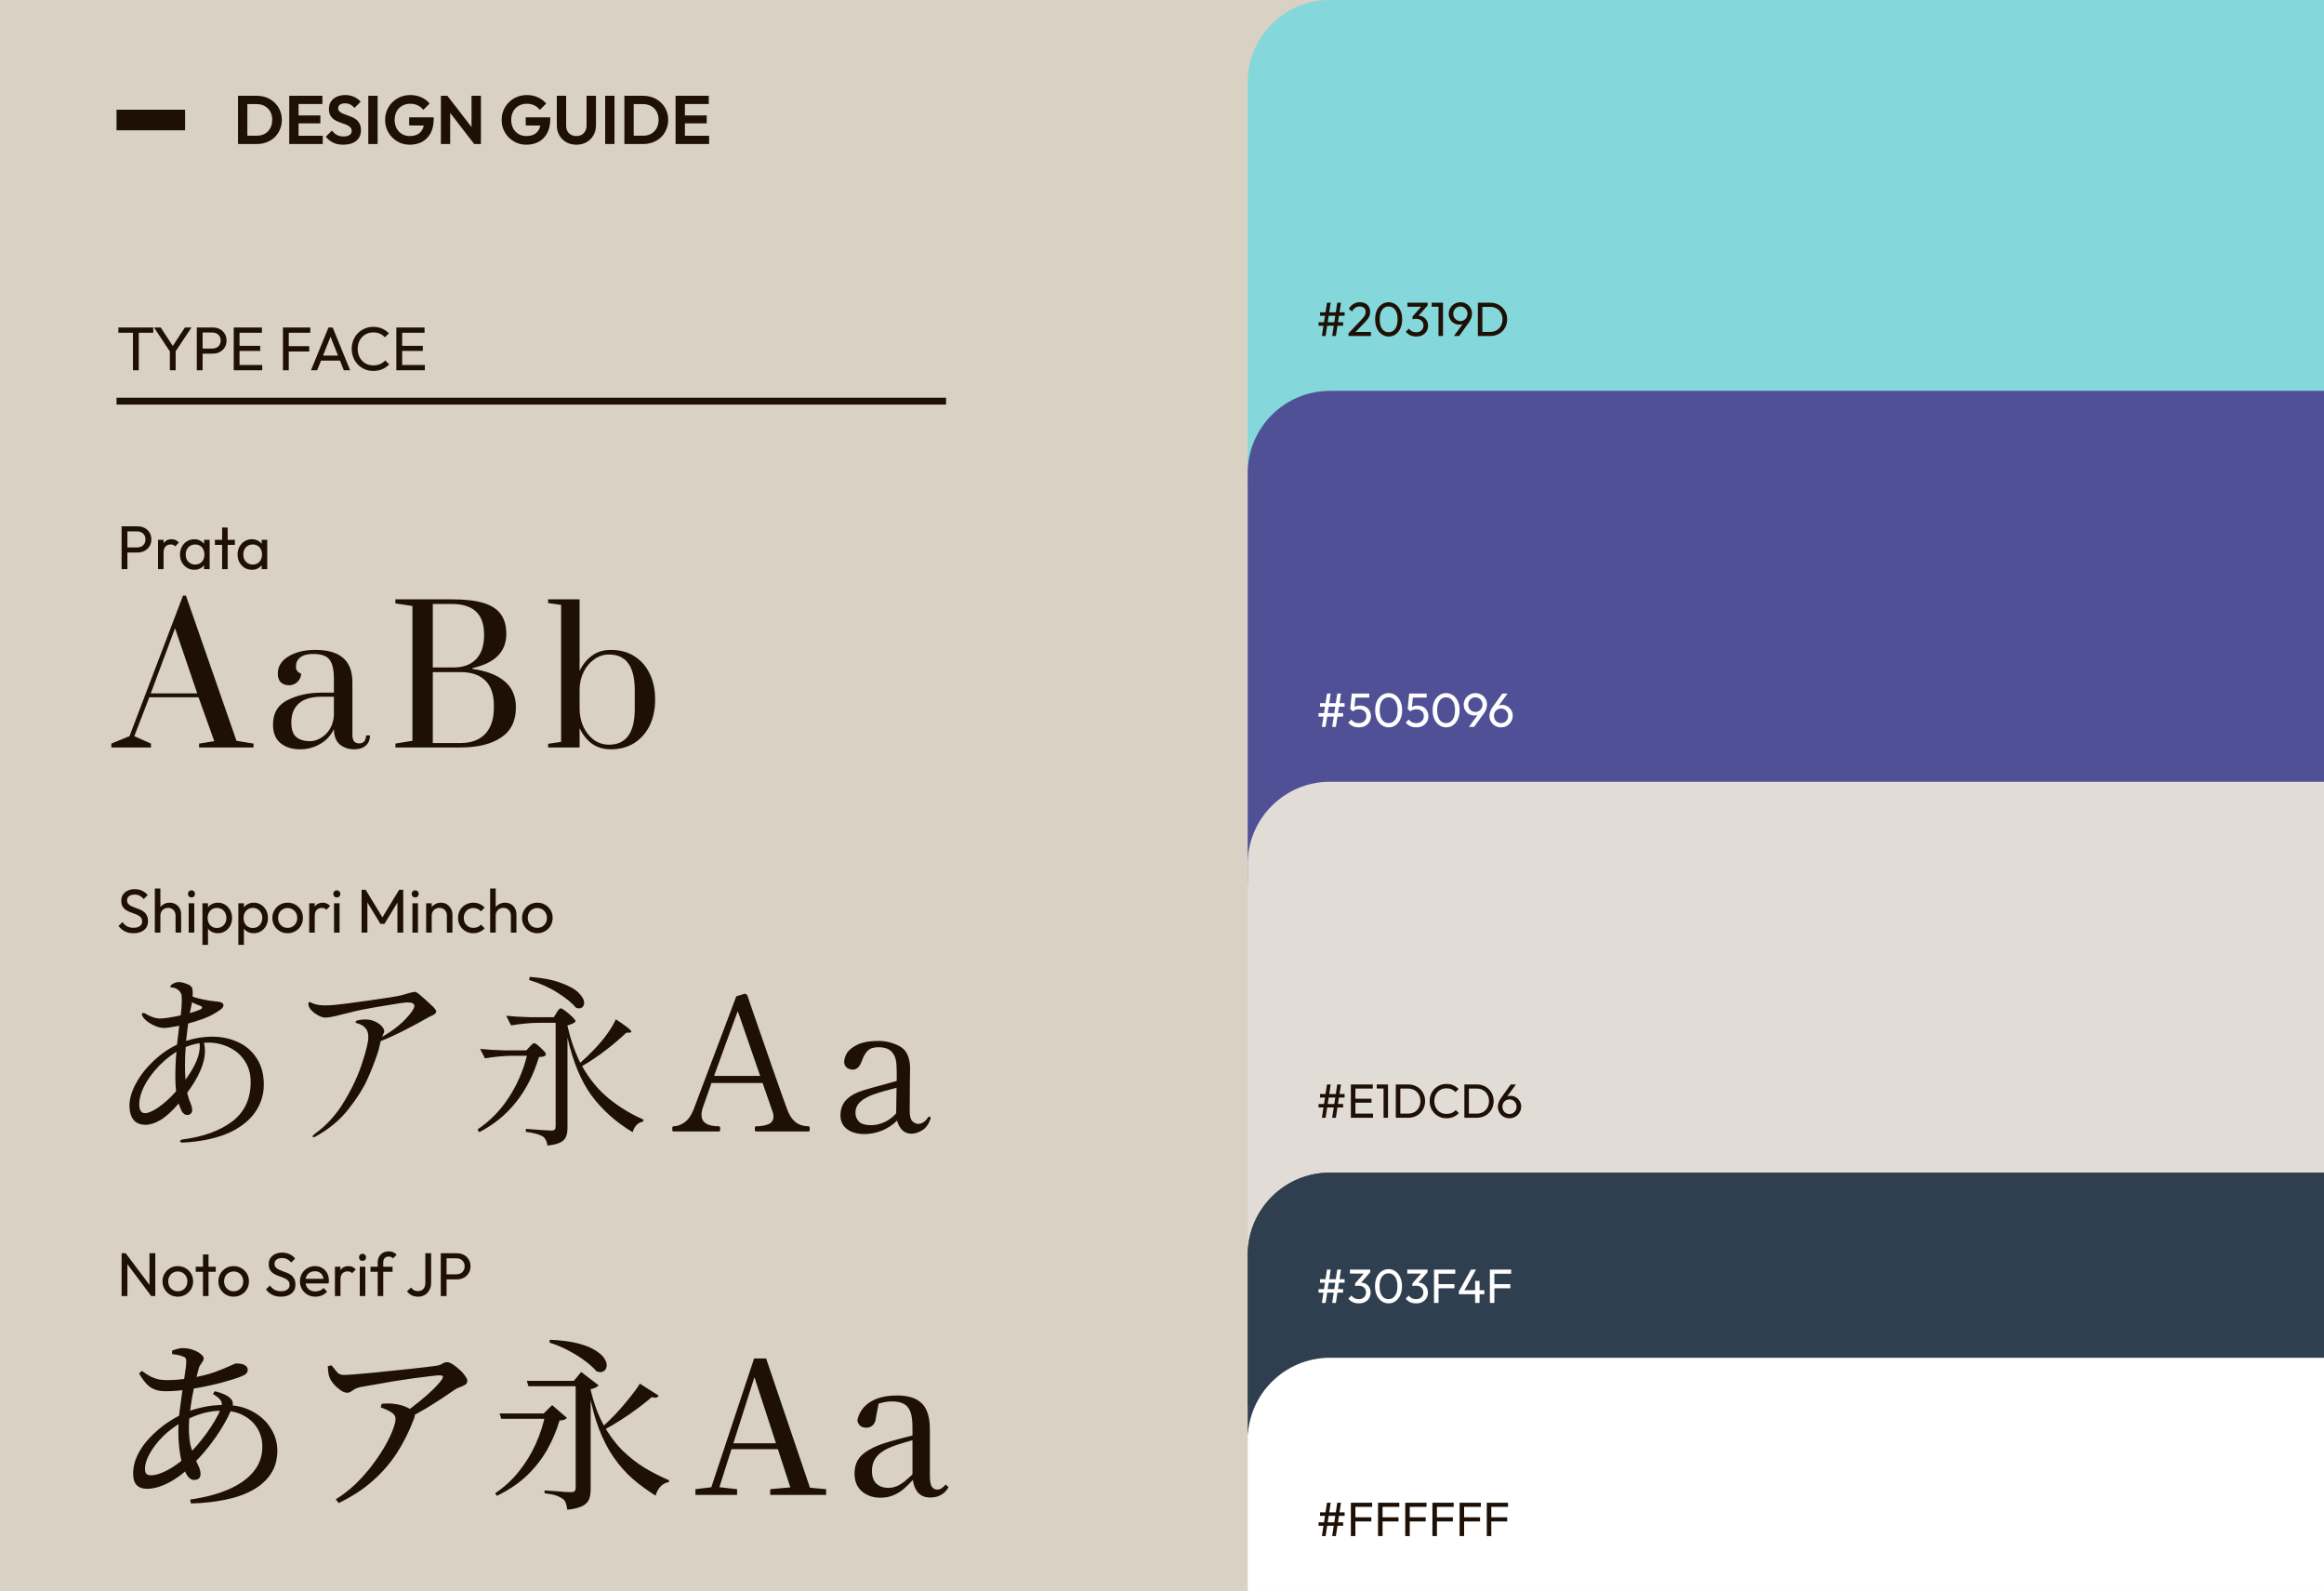 <svg width="339" height="232" viewBox="0 0 339 232" fill="none" xmlns="http://www.w3.org/2000/svg">
<rect width="339" height="232" fill="#D8D1C4"/>
<path d="M182 12C182 5.373 187.373 0 194 0H339V72H182V12Z" fill="#84D7DA"/>
<path d="M194.324 49L195.066 44.142H195.605L194.863 49H194.324ZM192.336 47.502V46.991H195.92V47.502H192.336ZM192.826 49L193.568 44.142H194.107L193.365 49H192.826ZM192.553 46.053V45.542H196.137V46.053H192.553ZM196.709 48.601L198.501 46.711C198.683 46.524 198.825 46.363 198.928 46.228C199.03 46.088 199.103 45.96 199.145 45.843C199.191 45.726 199.215 45.605 199.215 45.479C199.215 45.232 199.135 45.038 198.977 44.898C198.818 44.758 198.613 44.688 198.361 44.688C198.113 44.688 197.896 44.749 197.71 44.87C197.523 44.987 197.357 45.169 197.213 45.416L196.751 45.031C196.942 44.714 197.173 44.476 197.444 44.317C197.714 44.154 198.027 44.072 198.382 44.072C198.68 44.072 198.939 44.13 199.159 44.247C199.383 44.364 199.555 44.527 199.677 44.737C199.798 44.947 199.859 45.192 199.859 45.472C199.859 45.673 199.833 45.852 199.782 46.011C199.735 46.17 199.649 46.333 199.523 46.501C199.401 46.664 199.231 46.86 199.012 47.089L197.563 48.58L196.709 48.601ZM196.709 49V48.601L197.269 48.412H199.971V49H196.709ZM202.575 49.07C202.211 49.07 201.877 48.967 201.574 48.762C201.275 48.557 201.037 48.267 200.86 47.894C200.682 47.516 200.594 47.073 200.594 46.564C200.594 46.055 200.68 45.614 200.853 45.241C201.03 44.868 201.268 44.581 201.567 44.38C201.865 44.175 202.194 44.072 202.554 44.072C202.922 44.072 203.256 44.175 203.555 44.38C203.853 44.581 204.089 44.868 204.262 45.241C204.439 45.614 204.528 46.058 204.528 46.571C204.528 47.08 204.439 47.523 204.262 47.901C204.089 48.274 203.853 48.564 203.555 48.769C203.261 48.97 202.934 49.07 202.575 49.07ZM202.561 48.447C202.817 48.447 203.041 48.377 203.233 48.237C203.429 48.092 203.583 47.88 203.695 47.6C203.807 47.32 203.863 46.975 203.863 46.564C203.863 46.153 203.807 45.81 203.695 45.535C203.583 45.255 203.429 45.045 203.233 44.905C203.037 44.76 202.81 44.688 202.554 44.688C202.302 44.688 202.078 44.76 201.882 44.905C201.686 45.045 201.532 45.255 201.42 45.535C201.312 45.81 201.259 46.153 201.259 46.564C201.259 46.975 201.312 47.32 201.42 47.6C201.532 47.88 201.686 48.092 201.882 48.237C202.078 48.377 202.304 48.447 202.561 48.447ZM206.587 49.07C206.27 49.07 205.981 49.012 205.719 48.895C205.463 48.774 205.246 48.599 205.068 48.37L205.516 47.922C205.624 48.085 205.771 48.216 205.957 48.314C206.144 48.407 206.352 48.454 206.58 48.454C206.795 48.454 206.979 48.414 207.133 48.335C207.292 48.251 207.416 48.134 207.504 47.985C207.598 47.836 207.644 47.663 207.644 47.467C207.644 47.266 207.598 47.094 207.504 46.949C207.416 46.8 207.29 46.685 207.126 46.606C206.963 46.527 206.769 46.487 206.545 46.487C206.461 46.487 206.377 46.494 206.293 46.508C206.209 46.517 206.128 46.534 206.048 46.557L206.328 46.179C206.417 46.137 206.513 46.104 206.615 46.081C206.718 46.058 206.821 46.046 206.923 46.046C207.185 46.046 207.418 46.107 207.623 46.228C207.833 46.349 207.999 46.52 208.12 46.739C208.246 46.958 208.309 47.213 208.309 47.502C208.309 47.81 208.235 48.083 208.085 48.321C207.941 48.554 207.74 48.739 207.483 48.874C207.227 49.005 206.928 49.07 206.587 49.07ZM206.048 46.557V46.158L207.469 44.541L208.253 44.534L206.79 46.193L206.048 46.557ZM205.299 44.73V44.142H208.253V44.534L207.679 44.73H205.299ZM209.836 49V44.142H210.487V49H209.836ZM208.842 44.73V44.142H210.417V44.73H208.842ZM212.081 49L213.544 47.005L213.782 46.879C213.726 46.972 213.658 47.054 213.579 47.124C213.499 47.194 213.401 47.248 213.285 47.285C213.173 47.322 213.035 47.341 212.872 47.341C212.592 47.341 212.333 47.273 212.095 47.138C211.861 47.003 211.675 46.816 211.535 46.578C211.395 46.335 211.325 46.062 211.325 45.759C211.325 45.446 211.402 45.164 211.556 44.912C211.71 44.655 211.915 44.452 212.172 44.303C212.428 44.149 212.713 44.072 213.026 44.072C213.343 44.072 213.63 44.147 213.887 44.296C214.143 44.445 214.346 44.646 214.496 44.898C214.645 45.145 214.72 45.425 214.72 45.738C214.72 46.167 214.57 46.594 214.272 47.019L212.844 49H212.081ZM213.026 46.823C213.222 46.823 213.397 46.776 213.551 46.683C213.709 46.585 213.833 46.457 213.922 46.298C214.015 46.135 214.062 45.955 214.062 45.759C214.062 45.554 214.015 45.372 213.922 45.213C213.833 45.05 213.709 44.921 213.551 44.828C213.397 44.735 213.222 44.688 213.026 44.688C212.83 44.688 212.652 44.735 212.494 44.828C212.34 44.921 212.216 45.05 212.123 45.213C212.029 45.372 211.983 45.554 211.983 45.759C211.983 45.96 212.029 46.139 212.123 46.298C212.216 46.457 212.342 46.585 212.501 46.683C212.659 46.776 212.834 46.823 213.026 46.823ZM216.011 49V48.398H217.362C217.721 48.398 218.036 48.321 218.307 48.167C218.578 48.008 218.788 47.791 218.937 47.516C219.091 47.241 219.168 46.923 219.168 46.564C219.168 46.209 219.091 45.894 218.937 45.619C218.783 45.344 218.571 45.129 218.3 44.975C218.029 44.821 217.717 44.744 217.362 44.744H216.018V44.142H217.376C217.731 44.142 218.057 44.203 218.356 44.324C218.659 44.445 218.921 44.616 219.14 44.835C219.364 45.054 219.537 45.311 219.658 45.605C219.784 45.899 219.847 46.221 219.847 46.571C219.847 46.916 219.784 47.238 219.658 47.537C219.537 47.831 219.366 48.088 219.147 48.307C218.928 48.526 218.666 48.697 218.363 48.818C218.064 48.939 217.74 49 217.39 49H216.011ZM215.577 49V44.142H216.235V49H215.577Z" fill="#1E1005"/>
<path d="M182 69C182 62.373 187.373 57 194 57H339V129H182V69Z" fill="#505096"/>
<path d="M194.324 106L195.066 101.142H195.605L194.863 106H194.324ZM192.336 104.502V103.991H195.92V104.502H192.336ZM192.826 106L193.568 101.142H194.107L193.365 106H192.826ZM192.553 103.053V102.542H196.137V103.053H192.553ZM198.214 106.07C197.882 106.07 197.586 106.012 197.325 105.895C197.068 105.774 196.851 105.599 196.674 105.37L197.122 104.922C197.229 105.085 197.376 105.216 197.563 105.314C197.754 105.407 197.966 105.454 198.2 105.454C198.419 105.454 198.61 105.412 198.774 105.328C198.942 105.244 199.072 105.127 199.166 104.978C199.264 104.824 199.313 104.642 199.313 104.432C199.313 104.217 199.266 104.035 199.173 103.886C199.079 103.737 198.953 103.625 198.795 103.55C198.641 103.471 198.47 103.431 198.284 103.431C198.092 103.431 197.917 103.454 197.759 103.501C197.605 103.548 197.458 103.627 197.318 103.739L197.325 103.319C197.404 103.221 197.495 103.142 197.598 103.081C197.7 103.02 197.817 102.974 197.948 102.941C198.078 102.908 198.23 102.892 198.403 102.892C198.739 102.892 199.023 102.962 199.257 103.102C199.49 103.242 199.667 103.431 199.789 103.669C199.915 103.907 199.978 104.173 199.978 104.467C199.978 104.775 199.901 105.05 199.747 105.293C199.597 105.536 199.39 105.727 199.124 105.867C198.858 106.002 198.554 106.07 198.214 106.07ZM197.318 103.739L196.961 103.382L197.178 101.142H197.78L197.535 103.445L197.318 103.739ZM197.311 101.73L197.178 101.142H199.733V101.73H197.311ZM202.575 106.07C202.211 106.07 201.877 105.967 201.574 105.762C201.275 105.557 201.037 105.267 200.86 104.894C200.682 104.516 200.594 104.073 200.594 103.564C200.594 103.055 200.68 102.614 200.853 102.241C201.03 101.868 201.268 101.581 201.567 101.38C201.865 101.175 202.194 101.072 202.554 101.072C202.922 101.072 203.256 101.175 203.555 101.38C203.853 101.581 204.089 101.868 204.262 102.241C204.439 102.614 204.528 103.058 204.528 103.571C204.528 104.08 204.439 104.523 204.262 104.901C204.089 105.274 203.853 105.564 203.555 105.769C203.261 105.97 202.934 106.07 202.575 106.07ZM202.561 105.447C202.817 105.447 203.041 105.377 203.233 105.237C203.429 105.092 203.583 104.88 203.695 104.6C203.807 104.32 203.863 103.975 203.863 103.564C203.863 103.153 203.807 102.81 203.695 102.535C203.583 102.255 203.429 102.045 203.233 101.905C203.037 101.76 202.81 101.688 202.554 101.688C202.302 101.688 202.078 101.76 201.882 101.905C201.686 102.045 201.532 102.255 201.42 102.535C201.312 102.81 201.259 103.153 201.259 103.564C201.259 103.975 201.312 104.32 201.42 104.6C201.532 104.88 201.686 105.092 201.882 105.237C202.078 105.377 202.304 105.447 202.561 105.447ZM206.594 106.07C206.263 106.07 205.967 106.012 205.705 105.895C205.449 105.774 205.232 105.599 205.054 105.37L205.502 104.922C205.61 105.085 205.757 105.216 205.943 105.314C206.135 105.407 206.347 105.454 206.58 105.454C206.8 105.454 206.991 105.412 207.154 105.328C207.322 105.244 207.453 105.127 207.546 104.978C207.644 104.824 207.693 104.642 207.693 104.432C207.693 104.217 207.647 104.035 207.553 103.886C207.46 103.737 207.334 103.625 207.175 103.55C207.021 103.471 206.851 103.431 206.664 103.431C206.473 103.431 206.298 103.454 206.139 103.501C205.985 103.548 205.838 103.627 205.698 103.739L205.705 103.319C205.785 103.221 205.876 103.142 205.978 103.081C206.081 103.02 206.198 102.974 206.328 102.941C206.459 102.908 206.611 102.892 206.783 102.892C207.119 102.892 207.404 102.962 207.637 103.102C207.871 103.242 208.048 103.431 208.169 103.669C208.295 103.907 208.358 104.173 208.358 104.467C208.358 104.775 208.281 105.05 208.127 105.293C207.978 105.536 207.77 105.727 207.504 105.867C207.238 106.002 206.935 106.07 206.594 106.07ZM205.698 103.739L205.341 103.382L205.558 101.142H206.16L205.915 103.445L205.698 103.739ZM205.691 101.73L205.558 101.142H208.113V101.73H205.691ZM210.956 106.07C210.592 106.07 210.258 105.967 209.955 105.762C209.656 105.557 209.418 105.267 209.241 104.894C209.063 104.516 208.975 104.073 208.975 103.564C208.975 103.055 209.061 102.614 209.234 102.241C209.411 101.868 209.649 101.581 209.948 101.38C210.246 101.175 210.575 101.072 210.935 101.072C211.303 101.072 211.637 101.175 211.936 101.38C212.234 101.581 212.47 101.868 212.643 102.241C212.82 102.614 212.909 103.058 212.909 103.571C212.909 104.08 212.82 104.523 212.643 104.901C212.47 105.274 212.234 105.564 211.936 105.769C211.642 105.97 211.315 106.07 210.956 106.07ZM210.942 105.447C211.198 105.447 211.422 105.377 211.614 105.237C211.81 105.092 211.964 104.88 212.076 104.6C212.188 104.32 212.244 103.975 212.244 103.564C212.244 103.153 212.188 102.81 212.076 102.535C211.964 102.255 211.81 102.045 211.614 101.905C211.418 101.76 211.191 101.688 210.935 101.688C210.683 101.688 210.459 101.76 210.263 101.905C210.067 102.045 209.913 102.255 209.801 102.535C209.693 102.81 209.64 103.153 209.64 103.564C209.64 103.975 209.693 104.32 209.801 104.6C209.913 104.88 210.067 105.092 210.263 105.237C210.459 105.377 210.685 105.447 210.942 105.447ZM214.268 106L215.731 104.005L215.969 103.879C215.913 103.972 215.846 104.054 215.766 104.124C215.687 104.194 215.589 104.248 215.472 104.285C215.36 104.322 215.223 104.341 215.059 104.341C214.779 104.341 214.52 104.273 214.282 104.138C214.049 104.003 213.862 103.816 213.722 103.578C213.582 103.335 213.512 103.062 213.512 102.759C213.512 102.446 213.589 102.164 213.743 101.912C213.897 101.655 214.103 101.452 214.359 101.303C214.616 101.149 214.901 101.072 215.213 101.072C215.531 101.072 215.818 101.147 216.074 101.296C216.331 101.445 216.534 101.646 216.683 101.898C216.833 102.145 216.907 102.425 216.907 102.738C216.907 103.167 216.758 103.594 216.459 104.019L215.031 106H214.268ZM215.213 103.823C215.409 103.823 215.584 103.776 215.738 103.683C215.897 103.585 216.021 103.457 216.109 103.298C216.203 103.135 216.249 102.955 216.249 102.759C216.249 102.554 216.203 102.372 216.109 102.213C216.021 102.05 215.897 101.921 215.738 101.828C215.584 101.735 215.409 101.688 215.213 101.688C215.017 101.688 214.84 101.735 214.681 101.828C214.527 101.921 214.404 102.05 214.31 102.213C214.217 102.372 214.17 102.554 214.17 102.759C214.17 102.96 214.217 103.139 214.31 103.298C214.404 103.457 214.53 103.585 214.688 103.683C214.847 103.776 215.022 103.823 215.213 103.823ZM218.959 106.07C218.637 106.07 218.348 105.995 218.091 105.846C217.839 105.697 217.639 105.496 217.489 105.244C217.34 104.992 217.265 104.712 217.265 104.404C217.265 103.975 217.415 103.548 217.713 103.123L219.141 101.142H219.904L218.441 103.137L218.203 103.263C218.259 103.165 218.327 103.083 218.406 103.018C218.486 102.948 218.584 102.894 218.7 102.857C218.817 102.82 218.955 102.801 219.113 102.801C219.398 102.801 219.655 102.869 219.883 103.004C220.117 103.139 220.303 103.326 220.443 103.564C220.588 103.797 220.66 104.07 220.66 104.383C220.66 104.691 220.583 104.973 220.429 105.23C220.28 105.487 220.075 105.692 219.813 105.846C219.557 105.995 219.272 106.07 218.959 106.07ZM218.959 105.454C219.155 105.454 219.33 105.407 219.484 105.314C219.643 105.216 219.767 105.088 219.855 104.929C219.949 104.766 219.995 104.584 219.995 104.383C219.995 104.182 219.949 104.003 219.855 103.844C219.767 103.681 219.643 103.552 219.484 103.459C219.33 103.366 219.155 103.319 218.959 103.319C218.763 103.319 218.586 103.366 218.427 103.459C218.273 103.552 218.15 103.681 218.056 103.844C217.968 104.003 217.923 104.182 217.923 104.383C217.923 104.584 217.968 104.766 218.056 104.929C218.15 105.092 218.273 105.221 218.427 105.314C218.586 105.407 218.763 105.454 218.959 105.454Z" fill="white"/>
<path d="M182 126C182 119.373 187.373 114 194 114H339V186H182V126Z" fill="#E1DCD6"/>
<path d="M194.324 163L195.066 158.142H195.605L194.863 163H194.324ZM192.336 161.502V160.991H195.92V161.502H192.336ZM192.826 163L193.568 158.142H194.107L193.365 163H192.826ZM192.553 160.053V159.542H196.137V160.053H192.553ZM197.052 163V158.142H197.71V163H197.052ZM197.5 163V162.398H200.286V163H197.5ZM197.5 160.802V160.228H200.055V160.802H197.5ZM197.5 158.744V158.142H200.251V158.744H197.5ZM201.817 163V158.142H202.468V163H201.817ZM200.823 158.73V158.142H202.398V158.73H200.823ZM204.041 163V162.398H205.392C205.752 162.398 206.067 162.321 206.337 162.167C206.608 162.008 206.818 161.791 206.967 161.516C207.121 161.241 207.198 160.923 207.198 160.564C207.198 160.209 207.121 159.894 206.967 159.619C206.813 159.344 206.601 159.129 206.33 158.975C206.06 158.821 205.747 158.744 205.392 158.744H204.048V158.142H205.406C205.761 158.142 206.088 158.203 206.386 158.324C206.69 158.445 206.951 158.616 207.17 158.835C207.394 159.054 207.567 159.311 207.688 159.605C207.814 159.899 207.877 160.221 207.877 160.571C207.877 160.916 207.814 161.238 207.688 161.537C207.567 161.831 207.397 162.088 207.177 162.307C206.958 162.526 206.697 162.697 206.393 162.818C206.095 162.939 205.77 163 205.42 163H204.041ZM203.607 163V158.142H204.265V163H203.607ZM210.994 163.07C210.644 163.07 210.32 163.007 210.021 162.881C209.722 162.75 209.461 162.571 209.237 162.342C209.018 162.113 208.847 161.847 208.726 161.544C208.605 161.241 208.544 160.916 208.544 160.571C208.544 160.221 208.605 159.894 208.726 159.591C208.847 159.288 209.018 159.024 209.237 158.8C209.461 158.571 209.72 158.394 210.014 158.268C210.313 158.137 210.637 158.072 210.987 158.072C211.37 158.072 211.706 158.137 211.995 158.268C212.284 158.399 212.541 158.576 212.765 158.8L212.31 159.255C212.156 159.082 211.967 158.947 211.743 158.849C211.524 158.751 211.272 158.702 210.987 158.702C210.73 158.702 210.495 158.749 210.28 158.842C210.065 158.931 209.879 159.059 209.72 159.227C209.561 159.395 209.438 159.593 209.349 159.822C209.265 160.051 209.223 160.3 209.223 160.571C209.223 160.842 209.265 161.091 209.349 161.32C209.438 161.549 209.561 161.747 209.72 161.915C209.879 162.083 210.065 162.214 210.28 162.307C210.495 162.396 210.73 162.44 210.987 162.44C211.29 162.44 211.554 162.391 211.778 162.293C212.002 162.19 212.191 162.053 212.345 161.88L212.8 162.328C212.576 162.561 212.312 162.743 212.009 162.874C211.71 163.005 211.372 163.07 210.994 163.07ZM214.042 163V162.398H215.393C215.753 162.398 216.068 162.321 216.338 162.167C216.609 162.008 216.819 161.791 216.968 161.516C217.122 161.241 217.199 160.923 217.199 160.564C217.199 160.209 217.122 159.894 216.968 159.619C216.814 159.344 216.602 159.129 216.331 158.975C216.061 158.821 215.748 158.744 215.393 158.744H214.049V158.142H215.407C215.762 158.142 216.089 158.203 216.387 158.324C216.691 158.445 216.952 158.616 217.171 158.835C217.395 159.054 217.568 159.311 217.689 159.605C217.815 159.899 217.878 160.221 217.878 160.571C217.878 160.916 217.815 161.238 217.689 161.537C217.568 161.831 217.398 162.088 217.178 162.307C216.959 162.526 216.698 162.697 216.394 162.818C216.096 162.939 215.771 163 215.421 163H214.042ZM213.608 163V158.142H214.266V163H213.608ZM220.19 163.07C219.868 163.07 219.578 162.995 219.322 162.846C219.07 162.697 218.869 162.496 218.72 162.244C218.57 161.992 218.496 161.712 218.496 161.404C218.496 160.975 218.645 160.548 218.944 160.123L220.372 158.142H221.135L219.672 160.137L219.434 160.263C219.49 160.165 219.557 160.083 219.637 160.018C219.716 159.948 219.814 159.894 219.931 159.857C220.047 159.82 220.185 159.801 220.344 159.801C220.628 159.801 220.885 159.869 221.114 160.004C221.347 160.139 221.534 160.326 221.674 160.564C221.818 160.797 221.891 161.07 221.891 161.383C221.891 161.691 221.814 161.973 221.66 162.23C221.51 162.487 221.305 162.692 221.044 162.846C220.787 162.995 220.502 163.07 220.19 163.07ZM220.19 162.454C220.386 162.454 220.561 162.407 220.715 162.314C220.873 162.216 220.997 162.088 221.086 161.929C221.179 161.766 221.226 161.584 221.226 161.383C221.226 161.182 221.179 161.003 221.086 160.844C220.997 160.681 220.873 160.552 220.715 160.459C220.561 160.366 220.386 160.319 220.19 160.319C219.994 160.319 219.816 160.366 219.658 160.459C219.504 160.552 219.38 160.681 219.287 160.844C219.198 161.003 219.154 161.182 219.154 161.383C219.154 161.584 219.198 161.766 219.287 161.929C219.38 162.092 219.504 162.221 219.658 162.314C219.816 162.407 219.994 162.454 220.19 162.454Z" fill="#1E1005"/>
<path d="M182 183C182 176.373 187.373 171 194 171H339V205H182V183Z" fill="#404131"/>
<path d="M194.324 197.305L195.066 192.447H195.605L194.863 197.305H194.324ZM192.336 195.807V195.296H195.92V195.807H192.336ZM192.826 197.305L193.568 192.447H194.107L193.365 197.305H192.826ZM192.553 194.358V193.847H196.137V194.358H192.553ZM196.709 195.632L198.48 192.447H199.222L197.416 195.632H196.709ZM196.709 196.038V195.632L196.989 195.45H200.433V196.038H196.709ZM199.082 197.305V194.092H199.733V197.305H199.082ZM202.971 197.375C202.607 197.375 202.273 197.272 201.97 197.067C201.671 196.861 201.433 196.572 201.256 196.199C201.079 195.821 200.99 195.377 200.99 194.869C200.99 194.36 201.076 193.919 201.249 193.546C201.426 193.172 201.664 192.885 201.963 192.685C202.262 192.479 202.591 192.377 202.95 192.377C203.319 192.377 203.652 192.479 203.951 192.685C204.25 192.885 204.485 193.172 204.658 193.546C204.835 193.919 204.924 194.362 204.924 194.876C204.924 195.384 204.835 195.828 204.658 196.206C204.485 196.579 204.25 196.868 203.951 197.074C203.657 197.274 203.33 197.375 202.971 197.375ZM202.957 196.752C203.214 196.752 203.438 196.682 203.629 196.542C203.825 196.397 203.979 196.185 204.091 195.905C204.203 195.625 204.259 195.279 204.259 194.869C204.259 194.458 204.203 194.115 204.091 193.84C203.979 193.56 203.825 193.35 203.629 193.21C203.433 193.065 203.207 192.993 202.95 192.993C202.698 192.993 202.474 193.065 202.278 193.21C202.082 193.35 201.928 193.56 201.816 193.84C201.709 194.115 201.655 194.458 201.655 194.869C201.655 195.279 201.709 195.625 201.816 195.905C201.928 196.185 202.082 196.397 202.278 196.542C202.474 196.682 202.7 196.752 202.957 196.752ZM205.486 195.632L207.257 192.447H207.999L206.193 195.632H205.486ZM205.486 196.038V195.632L205.766 195.45H209.21V196.038H205.486ZM207.859 197.305V194.092H208.51V197.305H207.859ZM210.376 197.305V192.447H211.027V197.305H210.376ZM209.382 193.035V192.447H210.957V193.035H209.382ZM213.321 197.375C213.003 197.375 212.714 197.316 212.453 197.2C212.196 197.078 211.979 196.903 211.802 196.675L212.25 196.227C212.357 196.39 212.504 196.521 212.691 196.619C212.877 196.712 213.085 196.759 213.314 196.759C213.528 196.759 213.713 196.719 213.867 196.64C214.025 196.556 214.149 196.439 214.238 196.29C214.331 196.14 214.378 195.968 214.378 195.772C214.378 195.571 214.331 195.398 214.238 195.254C214.149 195.104 214.023 194.99 213.86 194.911C213.696 194.831 213.503 194.792 213.279 194.792C213.195 194.792 213.111 194.799 213.027 194.813C212.943 194.822 212.861 194.838 212.782 194.862L213.062 194.484C213.15 194.442 213.246 194.409 213.349 194.386C213.451 194.362 213.554 194.351 213.657 194.351C213.918 194.351 214.151 194.411 214.357 194.533C214.567 194.654 214.732 194.824 214.854 195.044C214.98 195.263 215.043 195.517 215.043 195.807C215.043 196.115 214.968 196.388 214.819 196.626C214.674 196.859 214.473 197.043 214.217 197.179C213.96 197.309 213.661 197.375 213.321 197.375ZM212.782 194.862V194.463L214.203 192.846L214.987 192.839L213.524 194.498L212.782 194.862ZM212.033 193.035V192.447H214.987V192.839L214.413 193.035H212.033ZM216.569 197.305V192.447H217.22V197.305H216.569ZM215.575 193.035V192.447H217.15V193.035H215.575Z" fill="white"/>
<path d="M182 183C182 176.373 187.373 171 194 171H339V209H182V183Z" fill="#303F4F"/>
<path d="M194.324 190L195.066 185.142H195.605L194.863 190H194.324ZM192.336 188.502V187.991H195.92V188.502H192.336ZM192.826 190L193.568 185.142H194.107L193.365 190H192.826ZM192.553 187.053V186.542H196.137V187.053H192.553ZM198.207 190.07C197.889 190.07 197.6 190.012 197.339 189.895C197.082 189.774 196.865 189.599 196.688 189.37L197.136 188.922C197.243 189.085 197.39 189.216 197.577 189.314C197.763 189.407 197.971 189.454 198.2 189.454C198.414 189.454 198.599 189.414 198.753 189.335C198.911 189.251 199.035 189.134 199.124 188.985C199.217 188.836 199.264 188.663 199.264 188.467C199.264 188.266 199.217 188.094 199.124 187.949C199.035 187.8 198.909 187.685 198.746 187.606C198.582 187.527 198.389 187.487 198.165 187.487C198.081 187.487 197.997 187.494 197.913 187.508C197.829 187.517 197.747 187.534 197.668 187.557L197.948 187.179C198.036 187.137 198.132 187.104 198.235 187.081C198.337 187.058 198.44 187.046 198.543 187.046C198.804 187.046 199.037 187.107 199.243 187.228C199.453 187.349 199.618 187.52 199.74 187.739C199.866 187.958 199.929 188.213 199.929 188.502C199.929 188.81 199.854 189.083 199.705 189.321C199.56 189.554 199.359 189.739 199.103 189.874C198.846 190.005 198.547 190.07 198.207 190.07ZM197.668 187.557V187.158L199.089 185.541L199.873 185.534L198.41 187.193L197.668 187.557ZM196.919 185.73V185.142H199.873V185.534L199.299 185.73H196.919ZM202.554 190.07C202.19 190.07 201.856 189.967 201.553 189.762C201.254 189.557 201.016 189.267 200.839 188.894C200.662 188.516 200.573 188.073 200.573 187.564C200.573 187.055 200.659 186.614 200.832 186.241C201.009 185.868 201.247 185.581 201.546 185.38C201.845 185.175 202.174 185.072 202.533 185.072C202.902 185.072 203.235 185.175 203.534 185.38C203.833 185.581 204.068 185.868 204.241 186.241C204.418 186.614 204.507 187.058 204.507 187.571C204.507 188.08 204.418 188.523 204.241 188.901C204.068 189.274 203.833 189.564 203.534 189.769C203.24 189.97 202.913 190.07 202.554 190.07ZM202.54 189.447C202.797 189.447 203.021 189.377 203.212 189.237C203.408 189.092 203.562 188.88 203.674 188.6C203.786 188.32 203.842 187.975 203.842 187.564C203.842 187.153 203.786 186.81 203.674 186.535C203.562 186.255 203.408 186.045 203.212 185.905C203.016 185.76 202.79 185.688 202.533 185.688C202.281 185.688 202.057 185.76 201.861 185.905C201.665 186.045 201.511 186.255 201.399 186.535C201.292 186.81 201.238 187.153 201.238 187.564C201.238 187.975 201.292 188.32 201.399 188.6C201.511 188.88 201.665 189.092 201.861 189.237C202.057 189.377 202.283 189.447 202.54 189.447ZM206.567 190.07C206.25 190.07 205.96 190.012 205.699 189.895C205.442 189.774 205.225 189.599 205.048 189.37L205.496 188.922C205.603 189.085 205.75 189.216 205.937 189.314C206.124 189.407 206.331 189.454 206.56 189.454C206.775 189.454 206.959 189.414 207.113 189.335C207.272 189.251 207.395 189.134 207.484 188.985C207.577 188.836 207.624 188.663 207.624 188.467C207.624 188.266 207.577 188.094 207.484 187.949C207.395 187.8 207.269 187.685 207.106 187.606C206.943 187.527 206.749 187.487 206.525 187.487C206.441 187.487 206.357 187.494 206.273 187.508C206.189 187.517 206.107 187.534 206.028 187.557L206.308 187.179C206.397 187.137 206.492 187.104 206.595 187.081C206.698 187.058 206.8 187.046 206.903 187.046C207.164 187.046 207.398 187.107 207.603 187.228C207.813 187.349 207.979 187.52 208.1 187.739C208.226 187.958 208.289 188.213 208.289 188.502C208.289 188.81 208.214 189.083 208.065 189.321C207.92 189.554 207.72 189.739 207.463 189.874C207.206 190.005 206.908 190.07 206.567 190.07ZM206.028 187.557V187.158L207.449 185.541L208.233 185.534L206.77 187.193L206.028 187.557ZM205.279 185.73V185.142H208.233V185.534L207.659 185.73H205.279ZM209.178 190V185.142H209.836V190H209.178ZM209.626 187.865V187.263H212.16V187.865H209.626ZM209.626 185.744V185.142H212.279V185.744H209.626ZM212.8 188.327L214.571 185.142H215.313L213.507 188.327H212.8ZM212.8 188.733V188.327L213.08 188.145H216.524V188.733H212.8ZM215.173 190V186.787H215.824V190H215.173ZM217.327 190V185.142H217.985V190H217.327ZM217.775 187.865V187.263H220.309V187.865H217.775ZM217.775 185.744V185.142H220.428V185.744H217.775Z" fill="white"/>
<path d="M182 210C182 203.373 187.373 198 194 198H339V232H182V210Z" fill="white"/>
<path d="M194.324 224L195.066 219.142H195.605L194.863 224H194.324ZM192.336 222.502V221.991H195.92V222.502H192.336ZM192.826 224L193.568 219.142H194.107L193.365 224H192.826ZM192.553 221.053V220.542H196.137V221.053H192.553ZM197.052 224V219.142H197.71V224H197.052ZM197.5 221.865V221.263H200.034V221.865H197.5ZM197.5 219.744V219.142H200.153V219.744H197.5ZM201.016 224V219.142H201.674V224H201.016ZM201.464 221.865V221.263H203.998V221.865H201.464ZM201.464 219.744V219.142H204.117V219.744H201.464ZM204.981 224V219.142H205.639V224H204.981ZM205.429 221.865V221.263H207.963V221.865H205.429ZM205.429 219.744V219.142H208.082V219.744H205.429ZM208.946 224V219.142H209.604V224H208.946ZM209.394 221.865V221.263H211.928V221.865H209.394ZM209.394 219.744V219.142H212.047V219.744H209.394ZM212.911 224V219.142H213.569V224H212.911ZM213.359 221.865V221.263H215.893V221.865H213.359ZM213.359 219.744V219.142H216.012V219.744H213.359ZM216.876 224V219.142H217.534V224H216.876ZM217.324 221.865V221.263H219.858V221.865H217.324ZM217.324 219.744V219.142H219.977V219.744H217.324Z" fill="#1E1005"/>
<path d="M27.739 218.675C29.989 218.351 31.897 217.838 33.463 217.136C35.029 216.434 36.217 215.57 37.027 214.544C37.855 213.518 38.269 212.33 38.269 210.98C38.269 210.008 38.035 209.126 37.567 208.334C37.099 207.542 36.433 206.912 35.569 206.444C34.705 205.958 33.67 205.715 32.464 205.715C31.474 205.715 30.52 205.841 29.602 206.093C28.702 206.345 27.757 206.732 26.767 207.254C25.633 207.884 24.643 208.613 23.797 209.441C22.969 210.269 22.321 211.106 21.853 211.952C21.385 212.78 21.151 213.518 21.151 214.166C21.151 214.508 21.214 214.76 21.34 214.922C21.484 215.066 21.709 215.138 22.015 215.138C22.501 215.138 23.041 215.012 23.635 214.76C24.247 214.508 24.859 214.175 25.471 213.761C26.083 213.347 26.641 212.897 27.145 212.411C27.649 211.961 28.153 211.448 28.657 210.872C29.161 210.278 29.647 209.666 30.115 209.036C30.583 208.388 30.997 207.758 31.357 207.146C31.717 206.534 31.996 205.976 32.194 205.472C32.392 204.95 32.401 204.545 32.221 204.257C32.041 203.951 31.654 203.627 31.06 203.285L31.33 202.88C31.816 202.988 32.257 203.132 32.653 203.312C33.067 203.474 33.409 203.699 33.679 203.987C33.841 204.167 33.931 204.356 33.949 204.554C33.985 204.734 33.958 204.95 33.868 205.202C33.58 206.012 33.13 206.93 32.518 207.956C31.906 208.982 31.195 210.008 30.385 211.034C29.575 212.042 28.72 212.978 27.82 213.842C26.722 214.904 25.615 215.714 24.499 216.272C23.383 216.83 22.357 217.109 21.421 217.109C20.791 217.109 20.296 216.929 19.936 216.569C19.594 216.209 19.423 215.66 19.423 214.922C19.423 213.968 19.639 213.05 20.071 212.168C20.503 211.286 21.079 210.467 21.799 209.711C22.519 208.937 23.311 208.244 24.175 207.632C25.057 207.02 25.93 206.516 26.794 206.12C27.586 205.742 28.486 205.445 29.494 205.229C30.52 204.995 31.582 204.878 32.68 204.878C34.318 204.878 35.713 205.202 36.865 205.85C38.017 206.48 38.899 207.299 39.511 208.307C40.141 209.315 40.456 210.386 40.456 211.52C40.456 212.834 40.141 213.968 39.511 214.922C38.881 215.876 37.999 216.668 36.865 217.298C35.731 217.928 34.39 218.396 32.842 218.702C31.312 219.026 29.647 219.206 27.847 219.242L27.739 218.675ZM28.306 215.813C27.928 215.813 27.595 215.597 27.307 215.165C27.019 214.715 26.776 214.139 26.578 213.437C26.38 212.735 26.236 211.97 26.146 211.142C26.056 210.296 26.011 209.477 26.011 208.685C26.011 207.875 26.065 206.966 26.173 205.958C26.299 204.95 26.434 203.951 26.578 202.961C26.74 201.971 26.875 201.08 26.983 200.288C27.109 199.496 27.172 198.92 27.172 198.56C27.172 198.308 27.136 198.137 27.064 198.047C27.01 197.957 26.875 197.876 26.659 197.804C26.443 197.714 26.2 197.642 25.93 197.588C25.66 197.534 25.381 197.489 25.093 197.453L25.12 196.94C25.372 196.85 25.633 196.769 25.903 196.697C26.191 196.625 26.434 196.589 26.632 196.589C27.154 196.589 27.649 196.67 28.117 196.832C28.585 196.994 28.963 197.192 29.251 197.426C29.557 197.66 29.71 197.876 29.71 198.074C29.71 198.254 29.656 198.416 29.548 198.56C29.458 198.704 29.35 198.866 29.224 199.046C29.098 199.208 28.999 199.46 28.927 199.802C28.783 200.306 28.63 200.918 28.468 201.638C28.306 202.34 28.153 203.078 28.009 203.852C27.883 204.626 27.775 205.391 27.685 206.147C27.595 206.903 27.55 207.596 27.55 208.226C27.55 209.216 27.631 210.062 27.793 210.764C27.973 211.448 28.171 212.042 28.387 212.546C28.621 213.032 28.819 213.464 28.981 213.842C29.161 214.22 29.251 214.589 29.251 214.949C29.251 215.255 29.161 215.48 28.981 215.624C28.801 215.75 28.576 215.813 28.306 215.813ZM24.148 202.88C23.518 202.88 22.978 202.79 22.528 202.61C22.078 202.43 21.682 202.151 21.34 201.773C20.998 201.395 20.647 200.9 20.287 200.288L20.692 199.91C21.178 200.27 21.61 200.549 21.988 200.747C22.366 200.927 22.744 201.062 23.122 201.152C23.518 201.224 23.95 201.26 24.418 201.26C24.976 201.26 25.534 201.233 26.092 201.179C26.668 201.125 27.226 201.053 27.766 200.963C29.134 200.729 30.286 200.45 31.222 200.126C32.158 199.784 32.896 199.487 33.436 199.235C33.976 198.965 34.327 198.83 34.489 198.83C35.029 198.83 35.434 198.911 35.704 199.073C35.992 199.235 36.136 199.46 36.136 199.748C36.136 199.946 36.073 200.117 35.947 200.261C35.839 200.405 35.65 200.531 35.38 200.639C35.056 200.783 34.615 200.945 34.057 201.125C33.517 201.287 32.896 201.467 32.194 201.665C31.492 201.845 30.745 202.016 29.953 202.178C29.179 202.34 28.405 202.475 27.631 202.583C27.091 202.673 26.515 202.745 25.903 202.799C25.291 202.853 24.706 202.88 24.148 202.88ZM58.966 206.039C59.704 205.535 60.433 204.986 61.153 204.392C61.891 203.798 62.548 203.222 63.124 202.664C63.718 202.088 64.159 201.593 64.447 201.179C64.609 200.909 64.654 200.738 64.582 200.666C64.528 200.594 64.366 200.558 64.096 200.558C63.844 200.558 63.376 200.603 62.692 200.693C62.026 200.765 61.234 200.864 60.316 200.99C59.398 201.116 58.444 201.26 57.454 201.422C56.482 201.584 55.555 201.746 54.673 201.908C53.809 202.052 53.08 202.178 52.486 202.286C52.144 202.376 51.874 202.484 51.676 202.61C51.496 202.718 51.334 202.826 51.19 202.934C51.046 203.042 50.857 203.096 50.623 203.096C50.371 203.096 50.074 202.988 49.732 202.772C49.39 202.538 49.066 202.259 48.76 201.935C48.472 201.611 48.265 201.305 48.139 201.017C48.013 200.765 47.932 200.486 47.896 200.18C47.86 199.874 47.833 199.559 47.815 199.235L48.355 199.1C48.661 199.496 48.931 199.829 49.165 200.099C49.399 200.369 49.714 200.504 50.11 200.504C50.434 200.504 50.947 200.477 51.649 200.423C52.369 200.369 53.197 200.297 54.133 200.207C55.069 200.117 56.032 200.018 57.022 199.91C58.03 199.802 58.984 199.703 59.884 199.613C60.802 199.505 61.603 199.415 62.287 199.343C62.971 199.253 63.448 199.19 63.718 199.154C64.06 199.1 64.33 199.001 64.528 198.857C64.744 198.713 64.978 198.641 65.23 198.641C65.428 198.641 65.689 198.74 66.013 198.938C66.337 199.136 66.661 199.388 66.985 199.694C67.327 199.982 67.606 200.288 67.822 200.612C68.056 200.918 68.173 201.17 68.173 201.368C68.173 201.602 68.065 201.791 67.849 201.935C67.633 202.061 67.381 202.178 67.093 202.286C66.805 202.376 66.562 202.493 66.364 202.637C65.932 202.943 65.347 203.339 64.609 203.825C63.871 204.311 63.061 204.824 62.179 205.364C61.297 205.886 60.397 206.381 59.479 206.849L58.966 206.039ZM48.976 218.648C50.038 217.982 51.019 217.217 51.919 216.353C52.819 215.471 53.62 214.562 54.322 213.626C55.042 212.672 55.654 211.754 56.158 210.872C56.662 209.99 57.04 209.207 57.292 208.523C57.562 207.821 57.697 207.29 57.697 206.93C57.697 206.516 57.481 206.183 57.049 205.931C56.635 205.679 56.131 205.445 55.537 205.229L55.672 204.716C56.032 204.68 56.347 204.662 56.617 204.662C56.887 204.662 57.157 204.68 57.427 204.716C58.057 204.788 58.615 204.923 59.101 205.121C59.587 205.319 59.929 205.517 60.127 205.715C60.307 205.859 60.424 206.012 60.478 206.174C60.532 206.318 60.514 206.525 60.424 206.795C59.74 208.631 58.912 210.305 57.94 211.817C56.968 213.329 55.789 214.697 54.403 215.921C53.035 217.145 51.37 218.234 49.408 219.188L48.976 218.648ZM72.875 206.12H80.894V206.903H73.118L72.875 206.12ZM76.844 201.368H85.565V202.151H77.087L76.844 201.368ZM79.571 206.12H79.301L80.543 204.905L82.703 206.768C82.595 206.894 82.46 206.984 82.298 207.038C82.154 207.092 81.929 207.128 81.623 207.146C81.191 208.604 80.588 210.026 79.814 211.412C79.04 212.78 78.05 214.04 76.844 215.192C75.656 216.326 74.198 217.307 72.47 218.135L72.227 217.757C73.595 216.839 74.765 215.759 75.737 214.517C76.727 213.275 77.537 211.943 78.167 210.521C78.815 209.081 79.283 207.614 79.571 206.12ZM93.341 201.773L96.095 203.528C96.023 203.654 95.906 203.744 95.744 203.798C95.6 203.834 95.375 203.816 95.069 203.744C94.511 204.23 93.845 204.761 93.071 205.337C92.315 205.913 91.496 206.48 90.614 207.038C89.75 207.596 88.877 208.109 87.995 208.577L87.698 208.226C88.4 207.614 89.111 206.93 89.831 206.174C90.551 205.4 91.217 204.626 91.829 203.852C92.459 203.078 92.963 202.385 93.341 201.773ZM80.219 195.374C81.893 195.446 83.27 195.626 84.35 195.914C85.448 196.202 86.303 196.553 86.915 196.967C87.545 197.363 87.977 197.768 88.211 198.182C88.463 198.596 88.553 198.965 88.481 199.289C88.427 199.613 88.265 199.847 87.995 199.991C87.725 200.135 87.392 200.126 86.996 199.964C86.654 199.55 86.159 199.091 85.511 198.587C84.863 198.083 84.08 197.579 83.162 197.075C82.262 196.571 81.254 196.139 80.138 195.779L80.219 195.374ZM83.972 201.368H83.702L84.782 200.072L87.32 202.016C87.248 202.124 87.104 202.232 86.888 202.34C86.69 202.448 86.447 202.529 86.159 202.583V217.217C86.159 217.739 86.087 218.198 85.943 218.594C85.799 219.008 85.484 219.341 84.998 219.593C84.512 219.863 83.765 220.052 82.757 220.16C82.703 219.8 82.631 219.485 82.541 219.215C82.451 218.945 82.298 218.729 82.082 218.567C81.83 218.387 81.506 218.225 81.11 218.081C80.714 217.955 80.156 217.847 79.436 217.757V217.352C79.436 217.352 79.598 217.361 79.922 217.379C80.246 217.397 80.642 217.424 81.11 217.46C81.578 217.496 82.019 217.532 82.433 217.568C82.847 217.586 83.135 217.595 83.297 217.595C83.567 217.595 83.747 217.541 83.837 217.433C83.927 217.325 83.972 217.163 83.972 216.947V201.368ZM86.159 202.664C86.609 204.59 87.221 206.273 87.995 207.713C88.787 209.153 89.696 210.395 90.722 211.439C91.766 212.465 92.873 213.338 94.043 214.058C95.231 214.76 96.419 215.363 97.607 215.867L97.553 216.137C97.085 216.209 96.68 216.425 96.338 216.785C96.014 217.127 95.78 217.568 95.636 218.108C94.448 217.37 93.341 216.56 92.315 215.678C91.289 214.778 90.362 213.734 89.534 212.546C88.706 211.358 87.986 209.972 87.374 208.388C86.762 206.786 86.267 204.923 85.889 202.799L86.159 202.664ZM101.441 218V217.163L104.114 216.839H104.6L107.516 217.163V218H101.441ZM103.385 218L110 198.101H111.755L118.505 218H115.643L109.757 199.937H110.324L110.216 200.315L104.573 218H103.385ZM106.328 211.331L106.436 210.467H114.752L114.887 211.331H106.328ZM112.349 218V217.163L115.967 216.839H116.939L120.503 217.163V218H112.349ZM128.431 218.405C127.351 218.405 126.451 218.099 125.731 217.487C125.011 216.875 124.651 216.002 124.651 214.868C124.651 214.148 124.804 213.509 125.11 212.951C125.434 212.393 125.965 211.898 126.703 211.466C127.441 211.016 128.431 210.611 129.673 210.251C130.411 210.035 131.203 209.819 132.049 209.603C132.895 209.387 133.678 209.189 134.398 209.009V209.684C133.678 209.864 132.949 210.062 132.211 210.278C131.491 210.476 130.843 210.683 130.267 210.899C129.169 211.313 128.377 211.817 127.891 212.411C127.423 212.987 127.189 213.68 127.189 214.49C127.189 215.318 127.405 215.939 127.837 216.353C128.287 216.767 128.872 216.974 129.592 216.974C129.97 216.974 130.348 216.902 130.726 216.758C131.104 216.614 131.536 216.353 132.022 215.975C132.508 215.579 133.084 215.039 133.75 214.355L134.02 215.678H133.291C132.751 216.272 132.238 216.776 131.752 217.19C131.266 217.586 130.762 217.883 130.24 218.081C129.718 218.297 129.115 218.405 128.431 218.405ZM135.721 218.378C134.893 218.378 134.263 218.108 133.831 217.568C133.417 217.028 133.174 216.29 133.102 215.354V215.273V208.145C133.102 207.137 132.994 206.363 132.778 205.823C132.562 205.283 132.229 204.905 131.779 204.689C131.347 204.473 130.78 204.365 130.078 204.365C129.574 204.365 129.061 204.437 128.539 204.581C128.035 204.707 127.477 204.932 126.865 205.256L128.188 204.527L127.783 206.66C127.729 207.218 127.567 207.614 127.297 207.848C127.045 208.082 126.739 208.199 126.379 208.199C125.659 208.199 125.218 207.848 125.056 207.146C125.29 206.012 125.902 205.121 126.892 204.473C127.9 203.825 129.223 203.501 130.861 203.501C132.499 203.501 133.705 203.888 134.479 204.662C135.253 205.436 135.64 206.687 135.64 208.415V215.192C135.64 215.966 135.73 216.497 135.91 216.785C136.108 217.073 136.378 217.217 136.72 217.217C136.936 217.217 137.134 217.163 137.314 217.055C137.494 216.947 137.701 216.758 137.935 216.488L138.367 216.866C138.079 217.388 137.71 217.766 137.26 218C136.828 218.252 136.315 218.378 135.721 218.378Z" fill="#1E1005"/>
<path d="M17.738 189V182.754H18.332L18.584 183.735V189H17.738ZM22.058 189L18.224 183.879L18.332 182.754L22.175 187.866L22.058 189ZM22.058 189L21.806 188.073V182.754H22.652V189H22.058ZM25.937 189.09C25.517 189.09 25.139 188.991 24.803 188.793C24.467 188.595 24.2 188.328 24.002 187.992C23.804 187.65 23.705 187.269 23.705 186.849C23.705 186.435 23.804 186.063 24.002 185.733C24.2 185.397 24.467 185.13 24.803 184.932C25.139 184.734 25.517 184.635 25.937 184.635C26.351 184.635 26.726 184.734 27.062 184.932C27.404 185.124 27.674 185.388 27.872 185.724C28.07 186.06 28.169 186.435 28.169 186.849C28.169 187.269 28.07 187.65 27.872 187.992C27.674 188.328 27.404 188.595 27.062 188.793C26.726 188.991 26.351 189.09 25.937 189.09ZM25.937 188.307C26.207 188.307 26.447 188.244 26.657 188.118C26.867 187.992 27.032 187.821 27.152 187.605C27.272 187.383 27.332 187.131 27.332 186.849C27.332 186.573 27.269 186.327 27.143 186.111C27.023 185.895 26.858 185.727 26.648 185.607C26.444 185.481 26.207 185.418 25.937 185.418C25.667 185.418 25.427 185.481 25.217 185.607C25.007 185.727 24.842 185.895 24.722 186.111C24.602 186.327 24.542 186.573 24.542 186.849C24.542 187.131 24.602 187.383 24.722 187.605C24.842 187.821 25.007 187.992 25.217 188.118C25.427 188.244 25.667 188.307 25.937 188.307ZM29.607 189V182.934H30.416V189H29.607ZM28.553 185.463V184.725H31.47V185.463H28.553ZM34.084 189.09C33.664 189.09 33.286 188.991 32.95 188.793C32.614 188.595 32.347 188.328 32.149 187.992C31.951 187.65 31.852 187.269 31.852 186.849C31.852 186.435 31.951 186.063 32.149 185.733C32.347 185.397 32.614 185.13 32.95 184.932C33.286 184.734 33.664 184.635 34.084 184.635C34.498 184.635 34.873 184.734 35.209 184.932C35.551 185.124 35.821 185.388 36.019 185.724C36.217 186.06 36.316 186.435 36.316 186.849C36.316 187.269 36.217 187.65 36.019 187.992C35.821 188.328 35.551 188.595 35.209 188.793C34.873 188.991 34.498 189.09 34.084 189.09ZM34.084 188.307C34.354 188.307 34.594 188.244 34.804 188.118C35.014 187.992 35.179 187.821 35.299 187.605C35.419 187.383 35.479 187.131 35.479 186.849C35.479 186.573 35.416 186.327 35.29 186.111C35.17 185.895 35.005 185.727 34.795 185.607C34.591 185.481 34.354 185.418 34.084 185.418C33.814 185.418 33.574 185.481 33.364 185.607C33.154 185.727 32.989 185.895 32.869 186.111C32.749 186.327 32.689 186.573 32.689 186.849C32.689 187.131 32.749 187.383 32.869 187.605C32.989 187.821 33.154 187.992 33.364 188.118C33.574 188.244 33.814 188.307 34.084 188.307ZM40.982 189.09C40.49 189.09 40.07 189 39.722 188.82C39.374 188.64 39.065 188.379 38.795 188.037L39.371 187.461C39.569 187.737 39.797 187.947 40.055 188.091C40.313 188.229 40.631 188.298 41.009 188.298C41.381 188.298 41.678 188.217 41.9 188.055C42.128 187.893 42.242 187.671 42.242 187.389C42.242 187.155 42.188 186.966 42.08 186.822C41.972 186.678 41.825 186.561 41.639 186.471C41.459 186.375 41.261 186.291 41.045 186.219C40.829 186.141 40.613 186.06 40.397 185.976C40.181 185.886 39.983 185.778 39.803 185.652C39.623 185.52 39.476 185.349 39.362 185.139C39.254 184.929 39.2 184.665 39.2 184.347C39.2 183.993 39.284 183.693 39.452 183.447C39.626 183.195 39.86 183.003 40.154 182.871C40.454 182.733 40.79 182.664 41.162 182.664C41.57 182.664 41.936 182.745 42.26 182.907C42.584 183.063 42.848 183.27 43.052 183.528L42.476 184.104C42.29 183.888 42.089 183.726 41.873 183.618C41.663 183.51 41.42 183.456 41.144 183.456C40.808 183.456 40.541 183.531 40.343 183.681C40.145 183.825 40.046 184.029 40.046 184.293C40.046 184.503 40.1 184.674 40.208 184.806C40.322 184.932 40.469 185.04 40.649 185.13C40.829 185.22 41.027 185.304 41.243 185.382C41.465 185.454 41.684 185.535 41.9 185.625C42.116 185.715 42.314 185.829 42.494 185.967C42.674 186.105 42.818 186.285 42.926 186.507C43.04 186.723 43.097 186.996 43.097 187.326C43.097 187.878 42.905 188.31 42.521 188.622C42.143 188.934 41.63 189.09 40.982 189.09ZM46.011 189.09C45.586 189.09 45.202 188.994 44.859 188.802C44.517 188.604 44.248 188.337 44.05 188.001C43.852 187.665 43.752 187.284 43.752 186.858C43.752 186.438 43.849 186.06 44.041 185.724C44.239 185.388 44.502 185.124 44.833 184.932C45.169 184.734 45.544 184.635 45.958 184.635C46.353 184.635 46.702 184.725 47.002 184.905C47.307 185.085 47.544 185.334 47.712 185.652C47.886 185.97 47.974 186.33 47.974 186.732C47.974 186.792 47.971 186.858 47.965 186.93C47.959 186.996 47.947 187.074 47.928 187.164H44.319V186.489H47.496L47.2 186.75C47.2 186.462 47.148 186.219 47.047 186.021C46.944 185.817 46.8 185.661 46.614 185.553C46.428 185.439 46.203 185.382 45.94 185.382C45.663 185.382 45.42 185.442 45.211 185.562C45.001 185.682 44.839 185.85 44.724 186.066C44.611 186.282 44.553 186.537 44.553 186.831C44.553 187.131 44.614 187.395 44.733 187.623C44.853 187.845 45.025 188.019 45.246 188.145C45.468 188.265 45.724 188.325 46.011 188.325C46.252 188.325 46.471 188.283 46.669 188.199C46.873 188.115 47.047 187.989 47.191 187.821L47.712 188.352C47.508 188.592 47.257 188.775 46.956 188.901C46.663 189.027 46.347 189.09 46.011 189.09ZM48.857 189V184.725H49.667V189H48.857ZM49.667 186.561L49.361 186.426C49.361 185.88 49.487 185.445 49.739 185.121C49.991 184.797 50.354 184.635 50.828 184.635C51.044 184.635 51.239 184.674 51.413 184.752C51.587 184.824 51.749 184.947 51.899 185.121L51.368 185.67C51.278 185.574 51.179 185.505 51.071 185.463C50.963 185.421 50.837 185.4 50.693 185.4C50.393 185.4 50.147 185.496 49.955 185.688C49.763 185.88 49.667 186.171 49.667 186.561ZM52.478 189V184.725H53.288V189H52.478ZM52.883 183.87C52.733 183.87 52.61 183.822 52.514 183.726C52.418 183.624 52.37 183.498 52.37 183.348C52.37 183.204 52.418 183.084 52.514 182.988C52.61 182.886 52.733 182.835 52.883 182.835C53.033 182.835 53.156 182.886 53.252 182.988C53.348 183.084 53.396 183.204 53.396 183.348C53.396 183.498 53.348 183.624 53.252 183.726C53.156 183.822 53.033 183.87 52.883 183.87ZM55.094 189V184.086C55.094 183.768 55.163 183.492 55.301 183.258C55.439 183.018 55.628 182.829 55.868 182.691C56.114 182.553 56.399 182.484 56.723 182.484C56.969 182.484 57.182 182.526 57.362 182.61C57.542 182.694 57.707 182.817 57.857 182.979L57.326 183.501C57.248 183.417 57.161 183.354 57.065 183.312C56.969 183.264 56.852 183.24 56.714 183.24C56.456 183.24 56.255 183.315 56.111 183.465C55.973 183.615 55.904 183.822 55.904 184.086V189H55.094ZM54.041 185.463V184.725H57.263V185.463H54.041ZM60.99 189.09C60.63 189.09 60.312 189.021 60.036 188.883C59.766 188.739 59.544 188.547 59.37 188.307L59.964 187.758C60.078 187.926 60.219 188.055 60.387 188.145C60.561 188.235 60.753 188.28 60.963 188.28C61.173 188.28 61.359 188.235 61.521 188.145C61.683 188.055 61.809 187.923 61.899 187.749C61.995 187.569 62.043 187.35 62.043 187.092V182.754H62.889V187.047C62.889 187.461 62.805 187.821 62.637 188.127C62.475 188.433 62.25 188.67 61.962 188.838C61.68 189.006 61.356 189.09 60.99 189.09ZM64.861 186.57V185.832H66.562C66.796 185.832 67.003 185.784 67.183 185.688C67.369 185.592 67.513 185.457 67.615 185.283C67.723 185.109 67.777 184.902 67.777 184.662C67.777 184.422 67.723 184.215 67.615 184.041C67.513 183.867 67.369 183.732 67.183 183.636C67.003 183.54 66.796 183.492 66.562 183.492H64.861V182.754H66.616C67 182.754 67.342 182.832 67.642 182.988C67.948 183.144 68.188 183.366 68.362 183.654C68.542 183.936 68.632 184.272 68.632 184.662C68.632 185.046 68.542 185.382 68.362 185.67C68.188 185.952 67.948 186.174 67.642 186.336C67.342 186.492 67 186.57 66.616 186.57H64.861ZM64.294 189V182.754H65.14V189H64.294Z" fill="#1E1005"/>
<path d="M30.923 151.176C32.345 151.176 33.623 151.446 34.757 151.986C35.909 152.526 36.818 153.327 37.484 154.389C38.15 155.433 38.483 156.693 38.483 158.169C38.483 159.519 38.114 160.779 37.376 161.949C36.656 163.101 35.54 164.082 34.028 164.892C32.516 165.684 30.617 166.215 28.331 166.485C27.899 166.539 27.341 166.584 26.657 166.62C26.405 166.62 26.279 166.557 26.279 166.431C26.279 166.287 26.405 166.197 26.657 166.161C29.681 165.765 32.084 164.892 33.866 163.542C35.666 162.174 36.566 160.257 36.566 157.791C36.566 156.603 36.278 155.577 35.702 154.713C35.144 153.849 34.388 153.192 33.434 152.742C32.498 152.274 31.463 152.04 30.329 152.04C30.095 152.04 29.906 152.049 29.762 152.067C29.852 152.481 29.897 152.877 29.897 153.255C29.897 154.983 29.033 157.017 27.305 159.357C27.431 159.897 27.557 160.311 27.683 160.599C27.917 161.139 28.034 161.553 28.034 161.841C28.034 162.093 27.962 162.282 27.818 162.408C27.674 162.534 27.512 162.597 27.332 162.597C27.17 162.597 27.017 162.552 26.873 162.462C26.729 162.354 26.612 162.219 26.522 162.057C26.324 161.679 26.171 161.301 26.063 160.923C25.109 162.039 24.227 162.84 23.417 163.326C22.607 163.794 21.887 164.028 21.257 164.028C20.447 164.028 19.844 163.776 19.448 163.272C19.07 162.75 18.881 162.084 18.881 161.274C18.881 160.248 19.196 159.159 19.826 158.007C20.456 156.837 21.302 155.748 22.364 154.74C23.426 153.732 24.578 152.931 25.82 152.337C25.946 151.185 26.054 150.267 26.144 149.583C25.064 149.799 24.326 149.907 23.93 149.907C23.408 149.907 22.823 149.736 22.175 149.394C21.545 149.052 21.113 148.701 20.879 148.341C20.753 148.143 20.69 148.008 20.69 147.936C20.69 147.792 20.762 147.72 20.906 147.72C20.996 147.72 21.086 147.747 21.176 147.801C21.986 148.287 22.715 148.53 23.363 148.53C23.543 148.53 23.921 148.494 24.497 148.422C25.091 148.332 25.712 148.215 26.36 148.071C26.468 147.207 26.522 146.46 26.522 145.83C26.522 145.344 26.486 145.029 26.414 144.885C26.288 144.633 26.117 144.435 25.901 144.291C25.685 144.147 25.478 144.057 25.28 144.021C25.19 144.003 25.091 143.994 24.983 143.994C24.893 143.976 24.848 143.949 24.848 143.913C24.848 143.733 24.992 143.571 25.28 143.427C25.568 143.283 25.838 143.211 26.09 143.211C26.396 143.211 26.756 143.292 27.17 143.454C27.602 143.598 27.872 143.778 27.98 143.994C28.07 144.156 28.115 144.444 28.115 144.858C28.115 145.056 28.106 145.209 28.088 145.317C28.466 145.479 29.015 145.632 29.735 145.776C30.473 145.92 31.166 146.019 31.814 146.073C32.336 146.127 32.597 146.307 32.597 146.613C32.597 146.793 32.462 146.991 32.192 147.207C31.922 147.423 31.472 147.702 30.842 148.044C30.14 148.422 29.006 148.827 27.44 149.259C27.296 150.375 27.197 151.221 27.143 151.797C28.385 151.383 29.645 151.176 30.923 151.176ZM27.683 147.747C28.349 147.549 28.862 147.369 29.222 147.207C29.276 147.189 29.33 147.153 29.384 147.099C29.456 147.045 29.492 146.991 29.492 146.937C29.492 146.811 29.321 146.694 28.979 146.586C28.709 146.496 28.385 146.352 28.007 146.154L27.899 146.748L27.683 147.747ZM29.141 152.58C29.141 152.364 29.132 152.211 29.114 152.121C28.412 152.229 27.737 152.418 27.089 152.688C27.017 153.498 26.981 154.398 26.981 155.388C26.981 156.108 27.008 156.792 27.062 157.44L27.386 156.981C28.556 155.289 29.141 153.822 29.141 152.58ZM21.149 162.327C21.653 162.327 22.328 162.03 23.174 161.436C24.02 160.842 24.857 160.077 25.685 159.141C25.613 158.547 25.577 157.818 25.577 156.954C25.577 155.712 25.631 154.515 25.739 153.363C25.037 153.831 24.47 154.254 24.038 154.632C22.94 155.604 22.04 156.675 21.338 157.845C20.654 159.015 20.312 160.077 20.312 161.031C20.312 161.427 20.375 161.742 20.501 161.976C20.645 162.21 20.861 162.327 21.149 162.327ZM61.125 144.966C61.863 145.596 62.466 146.136 62.934 146.586C63.402 147.018 63.636 147.324 63.636 147.504C63.636 147.612 63.573 147.72 63.447 147.828C63.285 147.972 63.024 148.116 62.664 148.26L61.935 148.665C61.449 148.953 60.513 149.457 59.127 150.177C57.741 150.879 56.544 151.428 55.536 151.824L55.374 152.472C55.356 152.562 55.32 152.724 55.266 152.958C55.212 153.174 55.149 153.39 55.077 153.606C54.627 154.938 54.123 156.216 53.565 157.44C53.025 158.664 52.125 160.086 50.865 161.706C49.605 163.308 48.03 164.631 46.14 165.675C45.96 165.783 45.834 165.837 45.762 165.837C45.654 165.837 45.6 165.792 45.6 165.702C45.6 165.648 45.654 165.576 45.762 165.486C45.87 165.396 45.933 165.342 45.951 165.324C47.679 164.082 49.119 162.48 50.271 160.518C51.441 158.556 52.305 156.684 52.863 154.902C53.439 153.12 53.727 151.905 53.727 151.257C53.727 150.663 53.583 150.213 53.295 149.907C53.025 149.583 52.602 149.349 52.026 149.205C51.918 149.169 51.864 149.115 51.864 149.043C51.864 148.917 51.999 148.827 52.269 148.773C52.557 148.701 52.89 148.665 53.268 148.665C53.808 148.665 54.285 148.764 54.699 148.962C55.131 149.16 55.464 149.394 55.698 149.664C55.932 149.934 56.049 150.168 56.049 150.366C56.049 150.474 56.004 150.618 55.914 150.798C55.824 150.96 55.761 151.095 55.725 151.203C57.615 150.141 59.073 148.899 60.099 147.477C60.333 147.117 60.45 146.856 60.45 146.694C60.45 146.352 60.108 146.181 59.424 146.181C59.082 146.181 58.119 146.316 56.535 146.586C54.969 146.838 53.736 147.054 52.836 147.234C52.296 147.342 51.567 147.513 50.649 147.747C50.019 147.909 49.398 148.062 48.786 148.206C48.192 148.332 47.751 148.395 47.463 148.395C47.085 148.395 46.644 148.233 46.14 147.909C45.636 147.585 45.294 147.252 45.114 146.91C45.024 146.73 44.979 146.568 44.979 146.424C44.979 146.226 45.042 146.127 45.168 146.127C45.222 146.127 45.33 146.172 45.492 146.262C45.654 146.334 45.798 146.388 45.924 146.424C46.32 146.55 46.842 146.613 47.49 146.613C47.94 146.613 48.426 146.586 48.948 146.532C49.722 146.46 51.387 146.244 53.943 145.884C56.517 145.524 58.065 145.272 58.587 145.128C59.631 144.804 60.279 144.642 60.531 144.642C60.657 144.642 60.855 144.75 61.125 144.966ZM77.271 142.455C79.143 142.599 80.673 142.896 81.861 143.346C83.049 143.778 83.904 144.264 84.426 144.804C84.948 145.326 85.209 145.812 85.209 146.262C85.209 146.496 85.137 146.685 84.993 146.829C84.867 146.973 84.687 147.045 84.453 147.045C84.327 147.045 84.183 147.018 84.021 146.964C83.445 146.262 82.554 145.533 81.348 144.777C80.142 144.003 78.756 143.382 77.19 142.914L77.271 142.455ZM81.186 147.693C81.24 147.621 81.303 147.522 81.375 147.396C81.465 147.27 81.537 147.18 81.591 147.126C81.663 147.072 81.735 147.045 81.807 147.045C81.915 147.045 82.149 147.18 82.509 147.45C82.869 147.72 83.202 148.008 83.508 148.314C83.814 148.62 83.967 148.836 83.967 148.962C83.877 149.07 83.715 149.178 83.481 149.286C83.265 149.394 83.031 149.475 82.779 149.529V149.61C83.211 151.536 83.832 153.327 84.642 154.983C85.326 154.389 86.01 153.732 86.694 153.012C87.36 152.328 87.972 151.599 88.53 150.825C89.106 150.033 89.538 149.304 89.826 148.638C91.338 149.628 92.094 150.231 92.094 150.447C92.094 150.537 92.004 150.582 91.824 150.582L91.338 150.609C90.546 151.383 89.565 152.22 88.395 153.12C87.225 154.02 86.064 154.803 84.912 155.469C85.974 157.359 87.261 158.925 88.773 160.167C90.285 161.409 91.986 162.444 93.876 163.272L93.795 163.569C93.435 163.623 93.12 163.785 92.85 164.055C92.598 164.325 92.409 164.676 92.283 165.108C89.853 163.65 87.855 161.868 86.289 159.762C84.741 157.638 83.571 154.821 82.779 151.311V164.46C82.779 165 82.707 165.432 82.563 165.756C82.437 166.098 82.167 166.377 81.753 166.593C81.339 166.809 80.709 166.962 79.863 167.052C79.773 166.44 79.557 166.008 79.215 165.756C78.711 165.432 77.874 165.198 76.704 165.054V164.622C78.774 164.784 80.007 164.865 80.403 164.865C80.655 164.865 80.826 164.82 80.916 164.73C81.006 164.622 81.051 164.451 81.051 164.217V149.151H78.594C77.316 149.169 75.966 149.295 74.544 149.529L73.842 148.125C74.832 148.233 76.029 148.305 77.433 148.341H80.781L81.186 147.693ZM74.733 153.957C73.455 153.975 72.123 154.101 70.737 154.335L70.035 152.958C71.025 153.066 72.222 153.138 73.626 153.174H76.785L77.244 152.661C77.298 152.607 77.397 152.508 77.541 152.364C77.685 152.202 77.811 152.121 77.919 152.121C78.081 152.121 78.405 152.355 78.891 152.823C79.395 153.273 79.647 153.597 79.647 153.795C79.557 153.921 79.44 154.011 79.296 154.065C79.152 154.101 78.927 154.128 78.621 154.146C77.073 159.258 74.166 162.912 69.9 165.108L69.657 164.703C71.475 163.479 72.987 161.94 74.193 160.086C75.417 158.214 76.308 156.171 76.866 153.957H74.733ZM117.96 164.244C118.032 164.244 118.077 164.289 118.095 164.379C118.113 164.451 118.122 164.532 118.122 164.622C118.122 164.874 118.068 165 117.96 165H110.292C110.22 165 110.166 164.973 110.13 164.919C110.112 164.847 110.103 164.748 110.103 164.622C110.103 164.496 110.112 164.406 110.13 164.352C110.166 164.28 110.22 164.244 110.292 164.244C110.976 164.244 111.57 164.145 112.074 163.947C112.578 163.731 112.83 163.353 112.83 162.813C112.83 162.597 112.794 162.39 112.722 162.192L111.237 157.926H103.785L102.57 161.382C102.408 161.832 102.327 162.228 102.327 162.57C102.327 163.686 103.182 164.244 104.892 164.244C104.964 164.244 105.009 164.289 105.027 164.379C105.045 164.451 105.054 164.532 105.054 164.622C105.054 164.874 105 165 104.892 165H98.25C98.178 165 98.124 164.973 98.088 164.919C98.07 164.847 98.061 164.748 98.061 164.622C98.061 164.496 98.07 164.406 98.088 164.352C98.124 164.28 98.178 164.244 98.25 164.244C98.772 164.244 99.303 164.055 99.843 163.677C100.383 163.299 100.824 162.678 101.166 161.814L107.403 145.29L108.618 144.912C108.708 144.912 108.789 144.939 108.861 144.993C108.951 145.047 109.005 145.11 109.023 145.182L109.941 147.855C110.553 149.601 111.471 152.247 112.695 155.793C113.937 159.339 114.666 161.382 114.882 161.922C115.458 163.47 116.484 164.244 117.96 164.244ZM110.886 156.9L107.619 147.45C106.539 150.348 105.387 153.498 104.163 156.9H110.886ZM135.53 162.84C135.674 162.84 135.746 162.903 135.746 163.029L135.719 163.191C135.449 163.965 135.044 164.514 134.504 164.838C133.964 165.162 133.451 165.324 132.965 165.324C132.425 165.324 131.975 165.153 131.615 164.811C131.255 164.451 131.003 163.983 130.859 163.407C130.211 164.055 129.464 164.55 128.618 164.892C127.772 165.216 126.926 165.378 126.08 165.378C125.036 165.378 124.19 165.135 123.542 164.649C122.912 164.163 122.597 163.497 122.597 162.651C122.597 161.985 122.741 161.409 123.029 160.923C123.317 160.437 123.785 160.005 124.433 159.627C124.847 159.393 125.369 159.177 125.999 158.979C126.629 158.781 127.493 158.538 128.591 158.25L130.805 157.629V156.468C130.805 155.604 130.76 154.965 130.67 154.551C130.58 154.137 130.4 153.768 130.13 153.444C129.734 152.958 129.059 152.715 128.105 152.715C127.439 152.715 126.935 152.877 126.593 153.201C126.251 153.525 125.963 154.02 125.729 154.686C125.423 155.55 124.982 155.982 124.406 155.982C124.082 155.982 123.785 155.883 123.515 155.685C123.263 155.469 123.137 155.19 123.137 154.848C123.137 154.506 123.254 154.11 123.488 153.66C123.74 153.192 124.235 152.769 124.973 152.391C125.729 151.995 126.8 151.797 128.186 151.797C128.996 151.797 129.761 151.941 130.481 152.229C131.219 152.499 131.741 152.841 132.047 153.255C132.317 153.633 132.497 154.029 132.587 154.443C132.695 154.839 132.749 155.316 132.749 155.874C132.749 156.72 132.74 157.467 132.722 158.115L132.695 162.03C132.695 162.768 132.83 163.263 133.1 163.515C133.388 163.767 133.667 163.893 133.937 163.893C134.171 163.893 134.414 163.821 134.666 163.677C134.936 163.515 135.161 163.281 135.341 162.975C135.395 162.885 135.458 162.84 135.53 162.84ZM127.052 164.082C127.682 164.082 128.33 163.938 128.996 163.65C129.662 163.344 130.238 162.912 130.724 162.354V162.273L130.778 158.628C129.392 158.97 128.276 159.294 127.43 159.6C126.602 159.888 125.954 160.248 125.486 160.68C125.018 161.112 124.784 161.643 124.784 162.273C124.784 162.777 124.955 163.209 125.297 163.569C125.657 163.911 126.242 164.082 127.052 164.082Z" fill="#1E1005"/>
<path d="M19.475 136.09C18.983 136.09 18.563 136 18.215 135.82C17.867 135.64 17.558 135.379 17.288 135.037L17.864 134.461C18.062 134.737 18.29 134.947 18.548 135.091C18.806 135.229 19.124 135.298 19.502 135.298C19.874 135.298 20.171 135.217 20.393 135.055C20.621 134.893 20.735 134.671 20.735 134.389C20.735 134.155 20.681 133.966 20.573 133.822C20.465 133.678 20.318 133.561 20.132 133.471C19.952 133.375 19.754 133.291 19.538 133.219C19.322 133.141 19.106 133.06 18.89 132.976C18.674 132.886 18.476 132.778 18.296 132.652C18.116 132.52 17.969 132.349 17.855 132.139C17.747 131.929 17.693 131.665 17.693 131.347C17.693 130.993 17.777 130.693 17.945 130.447C18.119 130.195 18.353 130.003 18.647 129.871C18.947 129.733 19.283 129.664 19.655 129.664C20.063 129.664 20.429 129.745 20.753 129.907C21.077 130.063 21.341 130.27 21.545 130.528L20.969 131.104C20.783 130.888 20.582 130.726 20.366 130.618C20.156 130.51 19.913 130.456 19.637 130.456C19.301 130.456 19.034 130.531 18.836 130.681C18.638 130.825 18.539 131.029 18.539 131.293C18.539 131.503 18.593 131.674 18.701 131.806C18.815 131.932 18.962 132.04 19.142 132.13C19.322 132.22 19.52 132.304 19.736 132.382C19.958 132.454 20.177 132.535 20.393 132.625C20.609 132.715 20.807 132.829 20.987 132.967C21.167 133.105 21.311 133.285 21.419 133.507C21.533 133.723 21.59 133.996 21.59 134.326C21.59 134.878 21.398 135.31 21.014 135.622C20.636 135.934 20.123 136.09 19.475 136.09ZM25.61 136V133.507C25.61 133.183 25.508 132.916 25.304 132.706C25.1 132.496 24.836 132.391 24.512 132.391C24.296 132.391 24.104 132.439 23.936 132.535C23.768 132.631 23.636 132.763 23.54 132.931C23.444 133.099 23.396 133.291 23.396 133.507L23.063 133.318C23.063 132.994 23.135 132.706 23.279 132.454C23.423 132.202 23.624 132.004 23.882 131.86C24.14 131.71 24.431 131.635 24.755 131.635C25.079 131.635 25.364 131.707 25.61 131.851C25.862 131.995 26.06 132.196 26.204 132.454C26.348 132.712 26.42 133.009 26.42 133.345V136H25.61ZM22.586 136V129.574H23.396V136H22.586ZM27.526 136V131.725H28.336V136H27.526ZM27.931 130.87C27.781 130.87 27.658 130.822 27.562 130.726C27.466 130.624 27.418 130.498 27.418 130.348C27.418 130.204 27.466 130.084 27.562 129.988C27.658 129.886 27.781 129.835 27.931 129.835C28.081 129.835 28.204 129.886 28.3 129.988C28.396 130.084 28.444 130.204 28.444 130.348C28.444 130.498 28.396 130.624 28.3 130.726C28.204 130.822 28.081 130.87 27.931 130.87ZM31.779 136.09C31.456 136.09 31.162 136.024 30.898 135.892C30.64 135.754 30.433 135.565 30.276 135.325C30.12 135.085 30.034 134.812 30.015 134.506V133.219C30.034 132.907 30.12 132.634 30.276 132.4C30.439 132.16 30.648 131.974 30.907 131.842C31.171 131.704 31.462 131.635 31.779 131.635C32.169 131.635 32.52 131.734 32.833 131.932C33.151 132.13 33.4 132.397 33.58 132.733C33.76 133.069 33.849 133.447 33.849 133.867C33.849 134.287 33.76 134.665 33.58 135.001C33.4 135.337 33.151 135.604 32.833 135.802C32.52 135.994 32.169 136.09 31.779 136.09ZM29.529 137.791V131.725H30.34V132.85L30.186 133.885L30.34 134.929V137.791H29.529ZM31.645 135.325C31.915 135.325 32.151 135.262 32.355 135.136C32.559 135.01 32.721 134.839 32.842 134.623C32.962 134.401 33.022 134.146 33.022 133.858C33.022 133.576 32.962 133.324 32.842 133.102C32.721 132.88 32.559 132.709 32.355 132.589C32.151 132.463 31.918 132.4 31.654 132.4C31.384 132.4 31.146 132.463 30.942 132.589C30.738 132.709 30.579 132.88 30.465 133.102C30.352 133.324 30.294 133.579 30.294 133.867C30.294 134.149 30.349 134.401 30.456 134.623C30.57 134.839 30.73 135.01 30.933 135.136C31.143 135.262 31.381 135.325 31.645 135.325ZM37.018 136.09C36.694 136.09 36.4 136.024 36.136 135.892C35.878 135.754 35.671 135.565 35.515 135.325C35.359 135.085 35.272 134.812 35.254 134.506V133.219C35.272 132.907 35.359 132.634 35.515 132.4C35.677 132.16 35.887 131.974 36.145 131.842C36.409 131.704 36.7 131.635 37.018 131.635C37.408 131.635 37.759 131.734 38.071 131.932C38.389 132.13 38.638 132.397 38.818 132.733C38.998 133.069 39.088 133.447 39.088 133.867C39.088 134.287 38.998 134.665 38.818 135.001C38.638 135.337 38.389 135.604 38.071 135.802C37.759 135.994 37.408 136.09 37.018 136.09ZM34.768 137.791V131.725H35.578V132.85L35.425 133.885L35.578 134.929V137.791H34.768ZM36.883 135.325C37.153 135.325 37.39 135.262 37.594 135.136C37.798 135.01 37.96 134.839 38.08 134.623C38.2 134.401 38.26 134.146 38.26 133.858C38.26 133.576 38.2 133.324 38.08 133.102C37.96 132.88 37.798 132.709 37.594 132.589C37.39 132.463 37.156 132.4 36.892 132.4C36.622 132.4 36.385 132.463 36.181 132.589C35.977 132.709 35.818 132.88 35.704 133.102C35.59 133.324 35.533 133.579 35.533 133.867C35.533 134.149 35.587 134.401 35.695 134.623C35.809 134.839 35.968 135.01 36.172 135.136C36.382 135.262 36.619 135.325 36.883 135.325ZM41.959 136.09C41.539 136.09 41.161 135.991 40.825 135.793C40.489 135.595 40.222 135.328 40.024 134.992C39.826 134.65 39.727 134.269 39.727 133.849C39.727 133.435 39.826 133.063 40.024 132.733C40.222 132.397 40.489 132.13 40.825 131.932C41.161 131.734 41.539 131.635 41.959 131.635C42.373 131.635 42.748 131.734 43.084 131.932C43.426 132.124 43.696 132.388 43.894 132.724C44.092 133.06 44.191 133.435 44.191 133.849C44.191 134.269 44.092 134.65 43.894 134.992C43.696 135.328 43.426 135.595 43.084 135.793C42.748 135.991 42.373 136.09 41.959 136.09ZM41.959 135.307C42.229 135.307 42.469 135.244 42.679 135.118C42.889 134.992 43.054 134.821 43.174 134.605C43.294 134.383 43.354 134.131 43.354 133.849C43.354 133.573 43.291 133.327 43.165 133.111C43.045 132.895 42.88 132.727 42.67 132.607C42.466 132.481 42.229 132.418 41.959 132.418C41.689 132.418 41.449 132.481 41.239 132.607C41.029 132.727 40.864 132.895 40.744 133.111C40.624 133.327 40.564 133.573 40.564 133.849C40.564 134.131 40.624 134.383 40.744 134.605C40.864 134.821 41.029 134.992 41.239 135.118C41.449 135.244 41.689 135.307 41.959 135.307ZM45.104 136V131.725H45.914V136H45.104ZM45.914 133.561L45.608 133.426C45.608 132.88 45.734 132.445 45.986 132.121C46.238 131.797 46.601 131.635 47.075 131.635C47.291 131.635 47.486 131.674 47.66 131.752C47.834 131.824 47.996 131.947 48.146 132.121L47.615 132.67C47.525 132.574 47.426 132.505 47.318 132.463C47.21 132.421 47.084 132.4 46.94 132.4C46.64 132.4 46.394 132.496 46.202 132.688C46.01 132.88 45.914 133.171 45.914 133.561ZM48.725 136V131.725H49.535V136H48.725ZM49.13 130.87C48.98 130.87 48.857 130.822 48.761 130.726C48.665 130.624 48.617 130.498 48.617 130.348C48.617 130.204 48.665 130.084 48.761 129.988C48.857 129.886 48.98 129.835 49.13 129.835C49.28 129.835 49.403 129.886 49.499 129.988C49.595 130.084 49.643 130.204 49.643 130.348C49.643 130.498 49.595 130.624 49.499 130.726C49.403 130.822 49.28 130.87 49.13 130.87ZM52.745 136V129.754H53.339L55.985 134.101H55.58L58.226 129.754H58.82V136H57.974V131.239L58.172 131.293L56.084 134.722H55.49L53.402 131.293L53.591 131.239V136H52.745ZM60.16 136V131.725H60.97V136H60.16ZM60.565 130.87C60.415 130.87 60.292 130.822 60.196 130.726C60.1 130.624 60.052 130.498 60.052 130.348C60.052 130.204 60.1 130.084 60.196 129.988C60.292 129.886 60.415 129.835 60.565 129.835C60.715 129.835 60.838 129.886 60.934 129.988C61.03 130.084 61.078 130.204 61.078 130.348C61.078 130.498 61.03 130.624 60.934 130.726C60.838 130.822 60.715 130.87 60.565 130.87ZM65.187 136V133.507C65.187 133.183 65.085 132.916 64.881 132.706C64.677 132.496 64.413 132.391 64.089 132.391C63.873 132.391 63.681 132.439 63.513 132.535C63.345 132.631 63.213 132.763 63.117 132.931C63.021 133.099 62.973 133.291 62.973 133.507L62.64 133.318C62.64 132.994 62.712 132.706 62.856 132.454C63 132.202 63.201 132.004 63.459 131.86C63.717 131.71 64.008 131.635 64.332 131.635C64.656 131.635 64.941 131.716 65.187 131.878C65.439 132.04 65.637 132.253 65.781 132.517C65.925 132.775 65.997 133.051 65.997 133.345V136H65.187ZM62.163 136V131.725H62.973V136H62.163ZM69.047 136.09C68.627 136.09 68.246 135.991 67.904 135.793C67.568 135.595 67.301 135.328 67.103 134.992C66.911 134.65 66.815 134.272 66.815 133.858C66.815 133.438 66.911 133.06 67.103 132.724C67.301 132.388 67.568 132.124 67.904 131.932C68.246 131.734 68.627 131.635 69.047 131.635C69.377 131.635 69.683 131.698 69.965 131.824C70.247 131.944 70.49 132.121 70.694 132.355L70.154 132.895C70.022 132.739 69.86 132.622 69.668 132.544C69.482 132.46 69.275 132.418 69.047 132.418C68.777 132.418 68.537 132.481 68.327 132.607C68.117 132.727 67.952 132.895 67.832 133.111C67.712 133.327 67.652 133.576 67.652 133.858C67.652 134.14 67.712 134.389 67.832 134.605C67.952 134.821 68.117 134.992 68.327 135.118C68.537 135.244 68.777 135.307 69.047 135.307C69.275 135.307 69.482 135.268 69.668 135.19C69.86 135.106 70.025 134.986 70.163 134.83L70.694 135.37C70.496 135.598 70.253 135.775 69.965 135.901C69.683 136.027 69.377 136.09 69.047 136.09ZM74.521 136V133.507C74.521 133.183 74.419 132.916 74.215 132.706C74.011 132.496 73.747 132.391 73.423 132.391C73.207 132.391 73.015 132.439 72.847 132.535C72.679 132.631 72.547 132.763 72.451 132.931C72.355 133.099 72.307 133.291 72.307 133.507L71.974 133.318C71.974 132.994 72.046 132.706 72.19 132.454C72.334 132.202 72.535 132.004 72.793 131.86C73.051 131.71 73.342 131.635 73.666 131.635C73.99 131.635 74.275 131.707 74.521 131.851C74.773 131.995 74.971 132.196 75.115 132.454C75.259 132.712 75.331 133.009 75.331 133.345V136H74.521ZM71.497 136V129.574H72.307V136H71.497ZM78.381 136.09C77.961 136.09 77.583 135.991 77.247 135.793C76.911 135.595 76.644 135.328 76.446 134.992C76.248 134.65 76.149 134.269 76.149 133.849C76.149 133.435 76.248 133.063 76.446 132.733C76.644 132.397 76.911 132.13 77.247 131.932C77.583 131.734 77.961 131.635 78.381 131.635C78.795 131.635 79.17 131.734 79.506 131.932C79.848 132.124 80.118 132.388 80.316 132.724C80.514 133.06 80.613 133.435 80.613 133.849C80.613 134.269 80.514 134.65 80.316 134.992C80.118 135.328 79.848 135.595 79.506 135.793C79.17 135.991 78.795 136.09 78.381 136.09ZM78.381 135.307C78.651 135.307 78.891 135.244 79.101 135.118C79.311 134.992 79.476 134.821 79.596 134.605C79.716 134.383 79.776 134.131 79.776 133.849C79.776 133.573 79.713 133.327 79.587 133.111C79.467 132.895 79.302 132.727 79.092 132.607C78.888 132.481 78.651 132.418 78.381 132.418C78.111 132.418 77.871 132.481 77.661 132.607C77.451 132.727 77.286 132.895 77.166 133.111C77.046 133.327 76.986 133.573 76.986 133.849C76.986 134.131 77.046 134.383 77.166 134.605C77.286 134.821 77.451 134.992 77.661 135.118C77.871 135.244 78.111 135.307 78.381 135.307Z" fill="#1E1005"/>
<path d="M16.244 109V108.433L18.89 107.353L26.693 86.86H27.125L34.496 108.028L36.98 108.433V109H29.042V108.433L31.256 108.082L28.961 101.683H21.779L19.592 107.353L22.022 108.433V109H16.244ZM21.995 101.116H28.772L25.532 91.612L21.995 101.116ZM43.763 109.27C42.611 109.27 41.666 108.973 40.928 108.379C40.19 107.767 39.821 106.867 39.821 105.679C39.821 103.987 40.532 102.79 41.954 102.088C43.376 101.368 45.023 101.008 46.895 101.008H48.704V98.929C48.704 97.993 48.596 97.273 48.38 96.769C48.182 96.247 47.867 95.887 47.435 95.689C47.003 95.473 46.418 95.365 45.68 95.365C44.834 95.365 44.204 95.536 43.79 95.878C43.376 96.202 43.169 96.643 43.169 97.201C43.169 97.723 43.421 98.065 43.925 98.227C43.925 98.677 43.754 99.073 43.412 99.415C43.07 99.757 42.665 99.928 42.197 99.928C41.693 99.928 41.288 99.793 40.982 99.523C40.676 99.235 40.523 98.803 40.523 98.227C40.523 97.183 41.045 96.346 42.089 95.716C43.133 95.086 44.438 94.771 46.004 94.771C49.604 94.771 51.404 96.337 51.404 99.469V107.191C51.404 107.587 51.485 107.893 51.647 108.109C51.827 108.307 52.079 108.406 52.403 108.406C52.709 108.406 52.952 108.307 53.132 108.109C53.312 107.893 53.402 107.605 53.402 107.245H53.969C53.969 107.875 53.762 108.37 53.348 108.73C52.952 109.09 52.394 109.27 51.674 109.27C50.846 109.27 50.144 109.036 49.568 108.568C49.01 108.082 48.722 107.335 48.704 106.327C48.272 107.245 47.606 107.965 46.706 108.487C45.824 109.009 44.843 109.27 43.763 109.27ZM45.248 108.082C45.734 108.082 46.229 107.938 46.733 107.65C47.255 107.362 47.696 106.948 48.056 106.408C48.416 105.85 48.632 105.184 48.704 104.41V101.602H46.895C45.419 101.602 44.312 101.935 43.574 102.601C42.854 103.249 42.494 104.167 42.494 105.355C42.494 106.345 42.728 107.047 43.196 107.461C43.664 107.875 44.348 108.082 45.248 108.082ZM57.678 108.433L60.162 108.028V88.372L57.678 87.994V87.4H65.913C67.857 87.4 69.405 87.58 70.557 87.94C71.709 88.3 72.546 88.849 73.068 89.587C73.59 90.307 73.851 91.261 73.851 92.449C73.851 95.041 72.213 96.697 68.937 97.417V97.552C70.935 97.822 72.483 98.416 73.581 99.334C74.697 100.252 75.255 101.53 75.255 103.168C75.255 105.148 74.526 106.615 73.068 107.569C71.628 108.523 69.675 109 67.209 109H57.678V108.433ZM66.129 97.336C67.569 97.336 68.676 96.931 69.45 96.121C70.224 95.311 70.611 94.159 70.611 92.665V92.503C70.611 89.551 69.045 88.075 65.913 88.075H63.132V97.336H66.129ZM67.209 108.352C68.739 108.352 69.927 107.911 70.773 107.029C71.619 106.129 72.042 104.851 72.042 103.195V102.898C72.042 101.26 71.619 100.036 70.773 99.226C69.945 98.416 68.757 98.011 67.209 98.011H63.132V108.352H67.209ZM89.109 109.27C88.047 109.27 87.129 109 86.355 108.46C85.599 107.902 84.996 107.146 84.546 106.192V109H79.956V108.46L81.846 108.19V88.21L79.956 87.94V87.4H84.546V97.849C84.996 96.895 85.599 96.148 86.355 95.608C87.129 95.05 88.047 94.771 89.109 94.771C90.387 94.771 91.512 95.068 92.484 95.662C93.456 96.256 94.212 97.102 94.752 98.2C95.292 99.28 95.562 100.549 95.562 102.007C95.562 103.465 95.292 104.743 94.752 105.841C94.212 106.921 93.456 107.767 92.484 108.379C91.512 108.973 90.387 109.27 89.109 109.27ZM88.839 108.595C91.341 108.595 92.592 106.849 92.592 103.357V100.657C92.592 97.183 91.341 95.446 88.839 95.446C88.047 95.446 87.327 95.68 86.679 96.148C86.031 96.598 85.518 97.21 85.14 97.984C84.762 98.74 84.564 99.568 84.546 100.468V103.357C84.546 104.275 84.726 105.139 85.086 105.949C85.464 106.759 85.977 107.407 86.625 107.893C87.291 108.361 88.029 108.595 88.839 108.595Z" fill="#1E1005"/>
<path d="M18.305 80.57V79.832H20.006C20.24 79.832 20.447 79.784 20.627 79.688C20.813 79.592 20.957 79.457 21.059 79.283C21.167 79.109 21.221 78.902 21.221 78.662C21.221 78.422 21.167 78.215 21.059 78.041C20.957 77.867 20.813 77.732 20.627 77.636C20.447 77.54 20.24 77.492 20.006 77.492H18.305V76.754H20.06C20.444 76.754 20.786 76.832 21.086 76.988C21.392 77.144 21.632 77.366 21.806 77.654C21.986 77.936 22.076 78.272 22.076 78.662C22.076 79.046 21.986 79.382 21.806 79.67C21.632 79.952 21.392 80.174 21.086 80.336C20.786 80.492 20.444 80.57 20.06 80.57H18.305ZM17.738 83V76.754H18.584V83H17.738ZM23.052 83V78.725H23.862V83H23.052ZM23.862 80.561L23.556 80.426C23.556 79.88 23.682 79.445 23.934 79.121C24.186 78.797 24.549 78.635 25.023 78.635C25.239 78.635 25.434 78.674 25.608 78.752C25.782 78.824 25.944 78.947 26.094 79.121L25.563 79.67C25.473 79.574 25.374 79.505 25.266 79.463C25.158 79.421 25.032 79.4 24.888 79.4C24.588 79.4 24.342 79.496 24.15 79.688C23.958 79.88 23.862 80.171 23.862 80.561ZM28.342 83.09C27.952 83.09 27.598 82.994 27.28 82.802C26.962 82.604 26.71 82.337 26.524 82.001C26.344 81.665 26.254 81.287 26.254 80.867C26.254 80.447 26.344 80.069 26.524 79.733C26.71 79.397 26.959 79.13 27.271 78.932C27.589 78.734 27.946 78.635 28.342 78.635C28.666 78.635 28.954 78.704 29.206 78.842C29.464 78.974 29.671 79.16 29.827 79.4C29.983 79.634 30.07 79.907 30.088 80.219V81.506C30.07 81.812 29.983 82.085 29.827 82.325C29.677 82.565 29.473 82.754 29.215 82.892C28.963 83.024 28.672 83.09 28.342 83.09ZM28.477 82.325C28.879 82.325 29.203 82.19 29.449 81.92C29.695 81.644 29.818 81.293 29.818 80.867C29.818 80.573 29.761 80.318 29.647 80.102C29.539 79.88 29.383 79.709 29.179 79.589C28.975 79.463 28.738 79.4 28.468 79.4C28.198 79.4 27.958 79.463 27.748 79.589C27.544 79.715 27.382 79.889 27.262 80.111C27.148 80.327 27.091 80.576 27.091 80.858C27.091 81.146 27.148 81.401 27.262 81.623C27.382 81.839 27.547 82.01 27.757 82.136C27.967 82.262 28.207 82.325 28.477 82.325ZM29.764 83V81.848L29.917 80.804L29.764 79.769V78.725H30.583V83H29.764ZM32.401 83V76.934H33.211V83H32.401ZM31.348 79.463V78.725H34.264V79.463H31.348ZM36.744 83.09C36.354 83.09 36 82.994 35.682 82.802C35.364 82.604 35.112 82.337 34.926 82.001C34.746 81.665 34.656 81.287 34.656 80.867C34.656 80.447 34.746 80.069 34.926 79.733C35.112 79.397 35.361 79.13 35.673 78.932C35.991 78.734 36.348 78.635 36.744 78.635C37.068 78.635 37.356 78.704 37.608 78.842C37.866 78.974 38.073 79.16 38.229 79.4C38.385 79.634 38.472 79.907 38.49 80.219V81.506C38.472 81.812 38.385 82.085 38.229 82.325C38.079 82.565 37.875 82.754 37.617 82.892C37.365 83.024 37.074 83.09 36.744 83.09ZM36.879 82.325C37.281 82.325 37.605 82.19 37.851 81.92C38.097 81.644 38.22 81.293 38.22 80.867C38.22 80.573 38.163 80.318 38.049 80.102C37.941 79.88 37.785 79.709 37.581 79.589C37.377 79.463 37.14 79.4 36.87 79.4C36.6 79.4 36.36 79.463 36.15 79.589C35.946 79.715 35.784 79.889 35.664 80.111C35.55 80.327 35.493 80.576 35.493 80.858C35.493 81.146 35.55 81.401 35.664 81.623C35.784 81.839 35.949 82.01 36.159 82.136C36.369 82.262 36.609 82.325 36.879 82.325ZM38.166 83V81.848L38.319 80.804L38.166 79.769V78.725H38.985V83H38.166Z" fill="#1E1005"/>
<line x1="17" y1="58.5" x2="138" y2="58.5" stroke="#1E1005"/>
<path d="M19.394 54V47.934H20.24V54H19.394ZM17.27 48.528V47.754H22.355V48.528H17.27ZM24.921 51.462L22.464 47.754H23.445L25.425 50.787H24.984L26.973 47.754H27.936L25.461 51.462H24.921ZM24.777 54V50.904H25.623V54H24.777ZM29.274 51.57V50.832H30.975C31.209 50.832 31.416 50.784 31.596 50.688C31.782 50.592 31.926 50.457 32.028 50.283C32.136 50.109 32.19 49.902 32.19 49.662C32.19 49.422 32.136 49.215 32.028 49.041C31.926 48.867 31.782 48.732 31.596 48.636C31.416 48.54 31.209 48.492 30.975 48.492H29.274V47.754H31.029C31.413 47.754 31.755 47.832 32.055 47.988C32.361 48.144 32.601 48.366 32.775 48.654C32.955 48.936 33.045 49.272 33.045 49.662C33.045 50.046 32.955 50.382 32.775 50.67C32.601 50.952 32.361 51.174 32.055 51.336C31.755 51.492 31.413 51.57 31.029 51.57H29.274ZM28.707 54V47.754H29.553V54H28.707ZM34.094 54V47.754H34.94V54H34.094ZM34.67 54V53.226H38.252V54H34.67ZM34.67 51.174V50.436H37.955V51.174H34.67ZM34.67 48.528V47.754H38.207V48.528H34.67ZM41.275 54V47.754H42.121V54H41.275ZM41.851 51.255V50.481H45.109V51.255H41.851ZM41.851 48.528V47.754H45.262V48.528H41.851ZM45.36 54L47.916 47.754H48.528L51.075 54H50.157L48.06 48.717H48.375L46.26 54H45.36ZM46.575 52.587V51.849H49.86V52.587H46.575ZM54.455 54.09C54.005 54.09 53.588 54.009 53.204 53.847C52.82 53.679 52.484 53.448 52.196 53.154C51.914 52.86 51.695 52.518 51.539 52.128C51.383 51.738 51.305 51.321 51.305 50.877C51.305 50.427 51.383 50.007 51.539 49.617C51.695 49.227 51.914 48.888 52.196 48.6C52.484 48.306 52.817 48.078 53.195 47.916C53.579 47.748 53.996 47.664 54.446 47.664C54.938 47.664 55.37 47.748 55.742 47.916C56.114 48.084 56.444 48.312 56.732 48.6L56.147 49.185C55.949 48.963 55.706 48.789 55.418 48.663C55.136 48.537 54.812 48.474 54.446 48.474C54.116 48.474 53.813 48.534 53.537 48.654C53.261 48.768 53.021 48.933 52.817 49.149C52.613 49.365 52.454 49.62 52.34 49.914C52.232 50.208 52.178 50.529 52.178 50.877C52.178 51.225 52.232 51.546 52.34 51.84C52.454 52.134 52.613 52.389 52.817 52.605C53.021 52.821 53.261 52.989 53.537 53.109C53.813 53.223 54.116 53.28 54.446 53.28C54.836 53.28 55.175 53.217 55.463 53.091C55.751 52.959 55.994 52.782 56.192 52.56L56.777 53.136C56.489 53.436 56.15 53.67 55.76 53.838C55.376 54.006 54.941 54.09 54.455 54.09ZM57.816 54V47.754H58.662V54H57.816ZM58.392 54V53.226H61.974V54H58.392ZM58.392 51.174V50.436H61.677V51.174H58.392ZM58.392 48.528V47.754H61.929V48.528H58.392Z" fill="#1E1005"/>
<path d="M35.65 21V19.79H37.44C37.893 19.79 38.29 19.697 38.63 19.51C38.97 19.317 39.233 19.047 39.42 18.7C39.613 18.353 39.71 17.943 39.71 17.47C39.71 17.01 39.613 16.61 39.42 16.27C39.227 15.923 38.96 15.657 38.62 15.47C38.28 15.277 37.887 15.18 37.44 15.18H35.62V13.97H37.46C37.98 13.97 38.46 14.057 38.9 14.23C39.347 14.403 39.733 14.65 40.06 14.97C40.393 15.283 40.65 15.653 40.83 16.08C41.017 16.507 41.11 16.973 41.11 17.48C41.11 17.987 41.017 18.457 40.83 18.89C40.65 19.317 40.397 19.69 40.07 20.01C39.743 20.323 39.357 20.567 38.91 20.74C38.47 20.913 37.993 21 37.48 21H35.65ZM34.72 21V13.97H36.08V21H34.72ZM42.191 21V13.97H43.551V21H42.191ZM43.191 21V19.8H47.081V21H43.191ZM43.191 17.99V16.83H46.731V17.99H43.191ZM43.191 15.17V13.97H47.031V15.17H43.191ZM50.071 21.1C49.504 21.1 49.017 21.003 48.611 20.81C48.211 20.617 47.847 20.327 47.52 19.94L48.42 19.04C48.627 19.313 48.867 19.527 49.141 19.68C49.414 19.827 49.747 19.9 50.141 19.9C50.494 19.9 50.774 19.83 50.98 19.69C51.194 19.55 51.3 19.357 51.3 19.11C51.3 18.897 51.24 18.723 51.12 18.59C51.001 18.457 50.84 18.343 50.641 18.25C50.447 18.157 50.23 18.073 49.99 18C49.757 17.92 49.52 17.83 49.281 17.73C49.047 17.63 48.831 17.507 48.63 17.36C48.437 17.207 48.281 17.013 48.16 16.78C48.041 16.54 47.98 16.24 47.98 15.88C47.98 15.453 48.084 15.09 48.291 14.79C48.497 14.49 48.781 14.26 49.141 14.1C49.501 13.94 49.907 13.86 50.361 13.86C50.84 13.86 51.274 13.95 51.66 14.13C52.047 14.31 52.364 14.543 52.611 14.83L51.711 15.73C51.504 15.503 51.291 15.337 51.071 15.23C50.857 15.123 50.614 15.07 50.34 15.07C50.027 15.07 49.781 15.13 49.6 15.25C49.42 15.37 49.331 15.543 49.331 15.77C49.331 15.963 49.391 16.12 49.511 16.24C49.63 16.36 49.787 16.463 49.98 16.55C50.181 16.637 50.397 16.72 50.63 16.8C50.87 16.88 51.107 16.97 51.34 17.07C51.581 17.17 51.797 17.3 51.99 17.46C52.191 17.62 52.35 17.827 52.471 18.08C52.59 18.327 52.651 18.633 52.651 19C52.651 19.653 52.42 20.167 51.961 20.54C51.501 20.913 50.87 21.1 50.071 21.1ZM53.724 21V13.97H55.084V21H53.724ZM59.777 21.1C59.277 21.1 58.807 21.01 58.367 20.83C57.933 20.643 57.55 20.383 57.217 20.05C56.89 19.717 56.633 19.333 56.447 18.9C56.267 18.46 56.177 17.987 56.177 17.48C56.177 16.967 56.27 16.493 56.457 16.06C56.643 15.62 56.903 15.237 57.237 14.91C57.57 14.577 57.96 14.32 58.407 14.14C58.853 13.953 59.337 13.86 59.857 13.86C60.437 13.86 60.97 13.97 61.457 14.19C61.943 14.403 62.347 14.707 62.667 15.1L61.747 16.02C61.527 15.733 61.253 15.513 60.927 15.36C60.6 15.207 60.24 15.13 59.847 15.13C59.4 15.13 59.003 15.23 58.657 15.43C58.317 15.623 58.05 15.897 57.857 16.25C57.663 16.597 57.567 17.003 57.567 17.47C57.567 17.937 57.66 18.35 57.847 18.71C58.04 19.063 58.3 19.34 58.627 19.54C58.96 19.74 59.34 19.84 59.767 19.84C60.207 19.84 60.583 19.76 60.897 19.6C61.21 19.433 61.45 19.193 61.617 18.88C61.783 18.56 61.867 18.17 61.867 17.71L62.757 18.32L59.687 18.29V17.11H63.267V17.3C63.267 18.14 63.117 18.843 62.817 19.41C62.517 19.97 62.103 20.393 61.577 20.68C61.057 20.96 60.457 21.1 59.777 21.1ZM64.31 21V13.97H65.26L65.67 15.33V21H64.31ZM69.17 21L65 15.6L65.26 13.97L69.43 19.37L69.17 21ZM69.17 21L68.78 19.68V13.97H70.15V21H69.17ZM76.779 21.1C76.279 21.1 75.809 21.01 75.369 20.83C74.935 20.643 74.552 20.383 74.219 20.05C73.892 19.717 73.635 19.333 73.449 18.9C73.269 18.46 73.179 17.987 73.179 17.48C73.179 16.967 73.272 16.493 73.459 16.06C73.645 15.62 73.905 15.237 74.239 14.91C74.572 14.577 74.962 14.32 75.409 14.14C75.855 13.953 76.339 13.86 76.859 13.86C77.439 13.86 77.972 13.97 78.459 14.19C78.945 14.403 79.349 14.707 79.669 15.1L78.749 16.02C78.529 15.733 78.255 15.513 77.929 15.36C77.602 15.207 77.242 15.13 76.849 15.13C76.402 15.13 76.005 15.23 75.659 15.43C75.319 15.623 75.052 15.897 74.859 16.25C74.665 16.597 74.569 17.003 74.569 17.47C74.569 17.937 74.662 18.35 74.849 18.71C75.042 19.063 75.302 19.34 75.629 19.54C75.962 19.74 76.342 19.84 76.769 19.84C77.209 19.84 77.585 19.76 77.899 19.6C78.212 19.433 78.452 19.193 78.619 18.88C78.785 18.56 78.869 18.17 78.869 17.71L79.759 18.32L76.689 18.29V17.11H80.269V17.3C80.269 18.14 80.119 18.843 79.819 19.41C79.519 19.97 79.105 20.393 78.579 20.68C78.059 20.96 77.459 21.1 76.779 21.1ZM84.082 21.1C83.528 21.1 83.035 20.98 82.602 20.74C82.175 20.493 81.838 20.157 81.592 19.73C81.345 19.303 81.222 18.82 81.222 18.28V13.97H82.582V18.32C82.582 18.633 82.645 18.903 82.772 19.13C82.905 19.357 83.085 19.533 83.312 19.66C83.545 19.78 83.802 19.84 84.082 19.84C84.368 19.84 84.622 19.78 84.842 19.66C85.062 19.533 85.235 19.357 85.362 19.13C85.495 18.903 85.562 18.637 85.562 18.33V13.97H86.932V18.29C86.932 18.83 86.808 19.313 86.562 19.74C86.315 20.16 85.978 20.493 85.552 20.74C85.132 20.98 84.642 21.1 84.082 21.1ZM88.275 21V13.97H89.635V21H88.275ZM92.007 21V19.79H93.797C94.251 19.79 94.647 19.697 94.987 19.51C95.327 19.317 95.591 19.047 95.777 18.7C95.971 18.353 96.067 17.943 96.067 17.47C96.067 17.01 95.971 16.61 95.777 16.27C95.584 15.923 95.317 15.657 94.977 15.47C94.637 15.277 94.244 15.18 93.797 15.18H91.977V13.97H93.817C94.337 13.97 94.817 14.057 95.257 14.23C95.704 14.403 96.091 14.65 96.417 14.97C96.751 15.283 97.007 15.653 97.187 16.08C97.374 16.507 97.467 16.973 97.467 17.48C97.467 17.987 97.374 18.457 97.187 18.89C97.007 19.317 96.754 19.69 96.427 20.01C96.101 20.323 95.714 20.567 95.267 20.74C94.827 20.913 94.351 21 93.837 21H92.007ZM91.077 21V13.97H92.437V21H91.077ZM98.548 21V13.97H99.908V21H98.548ZM99.548 21V19.8H103.438V21H99.548ZM99.548 17.99V16.83H103.088V17.99H99.548ZM99.548 15.17V13.97H103.388V15.17H99.548Z" fill="#1E1005"/>
<line x1="17" y1="17.5" x2="27" y2="17.5" stroke="#1E1005" stroke-width="3"/>
</svg>
